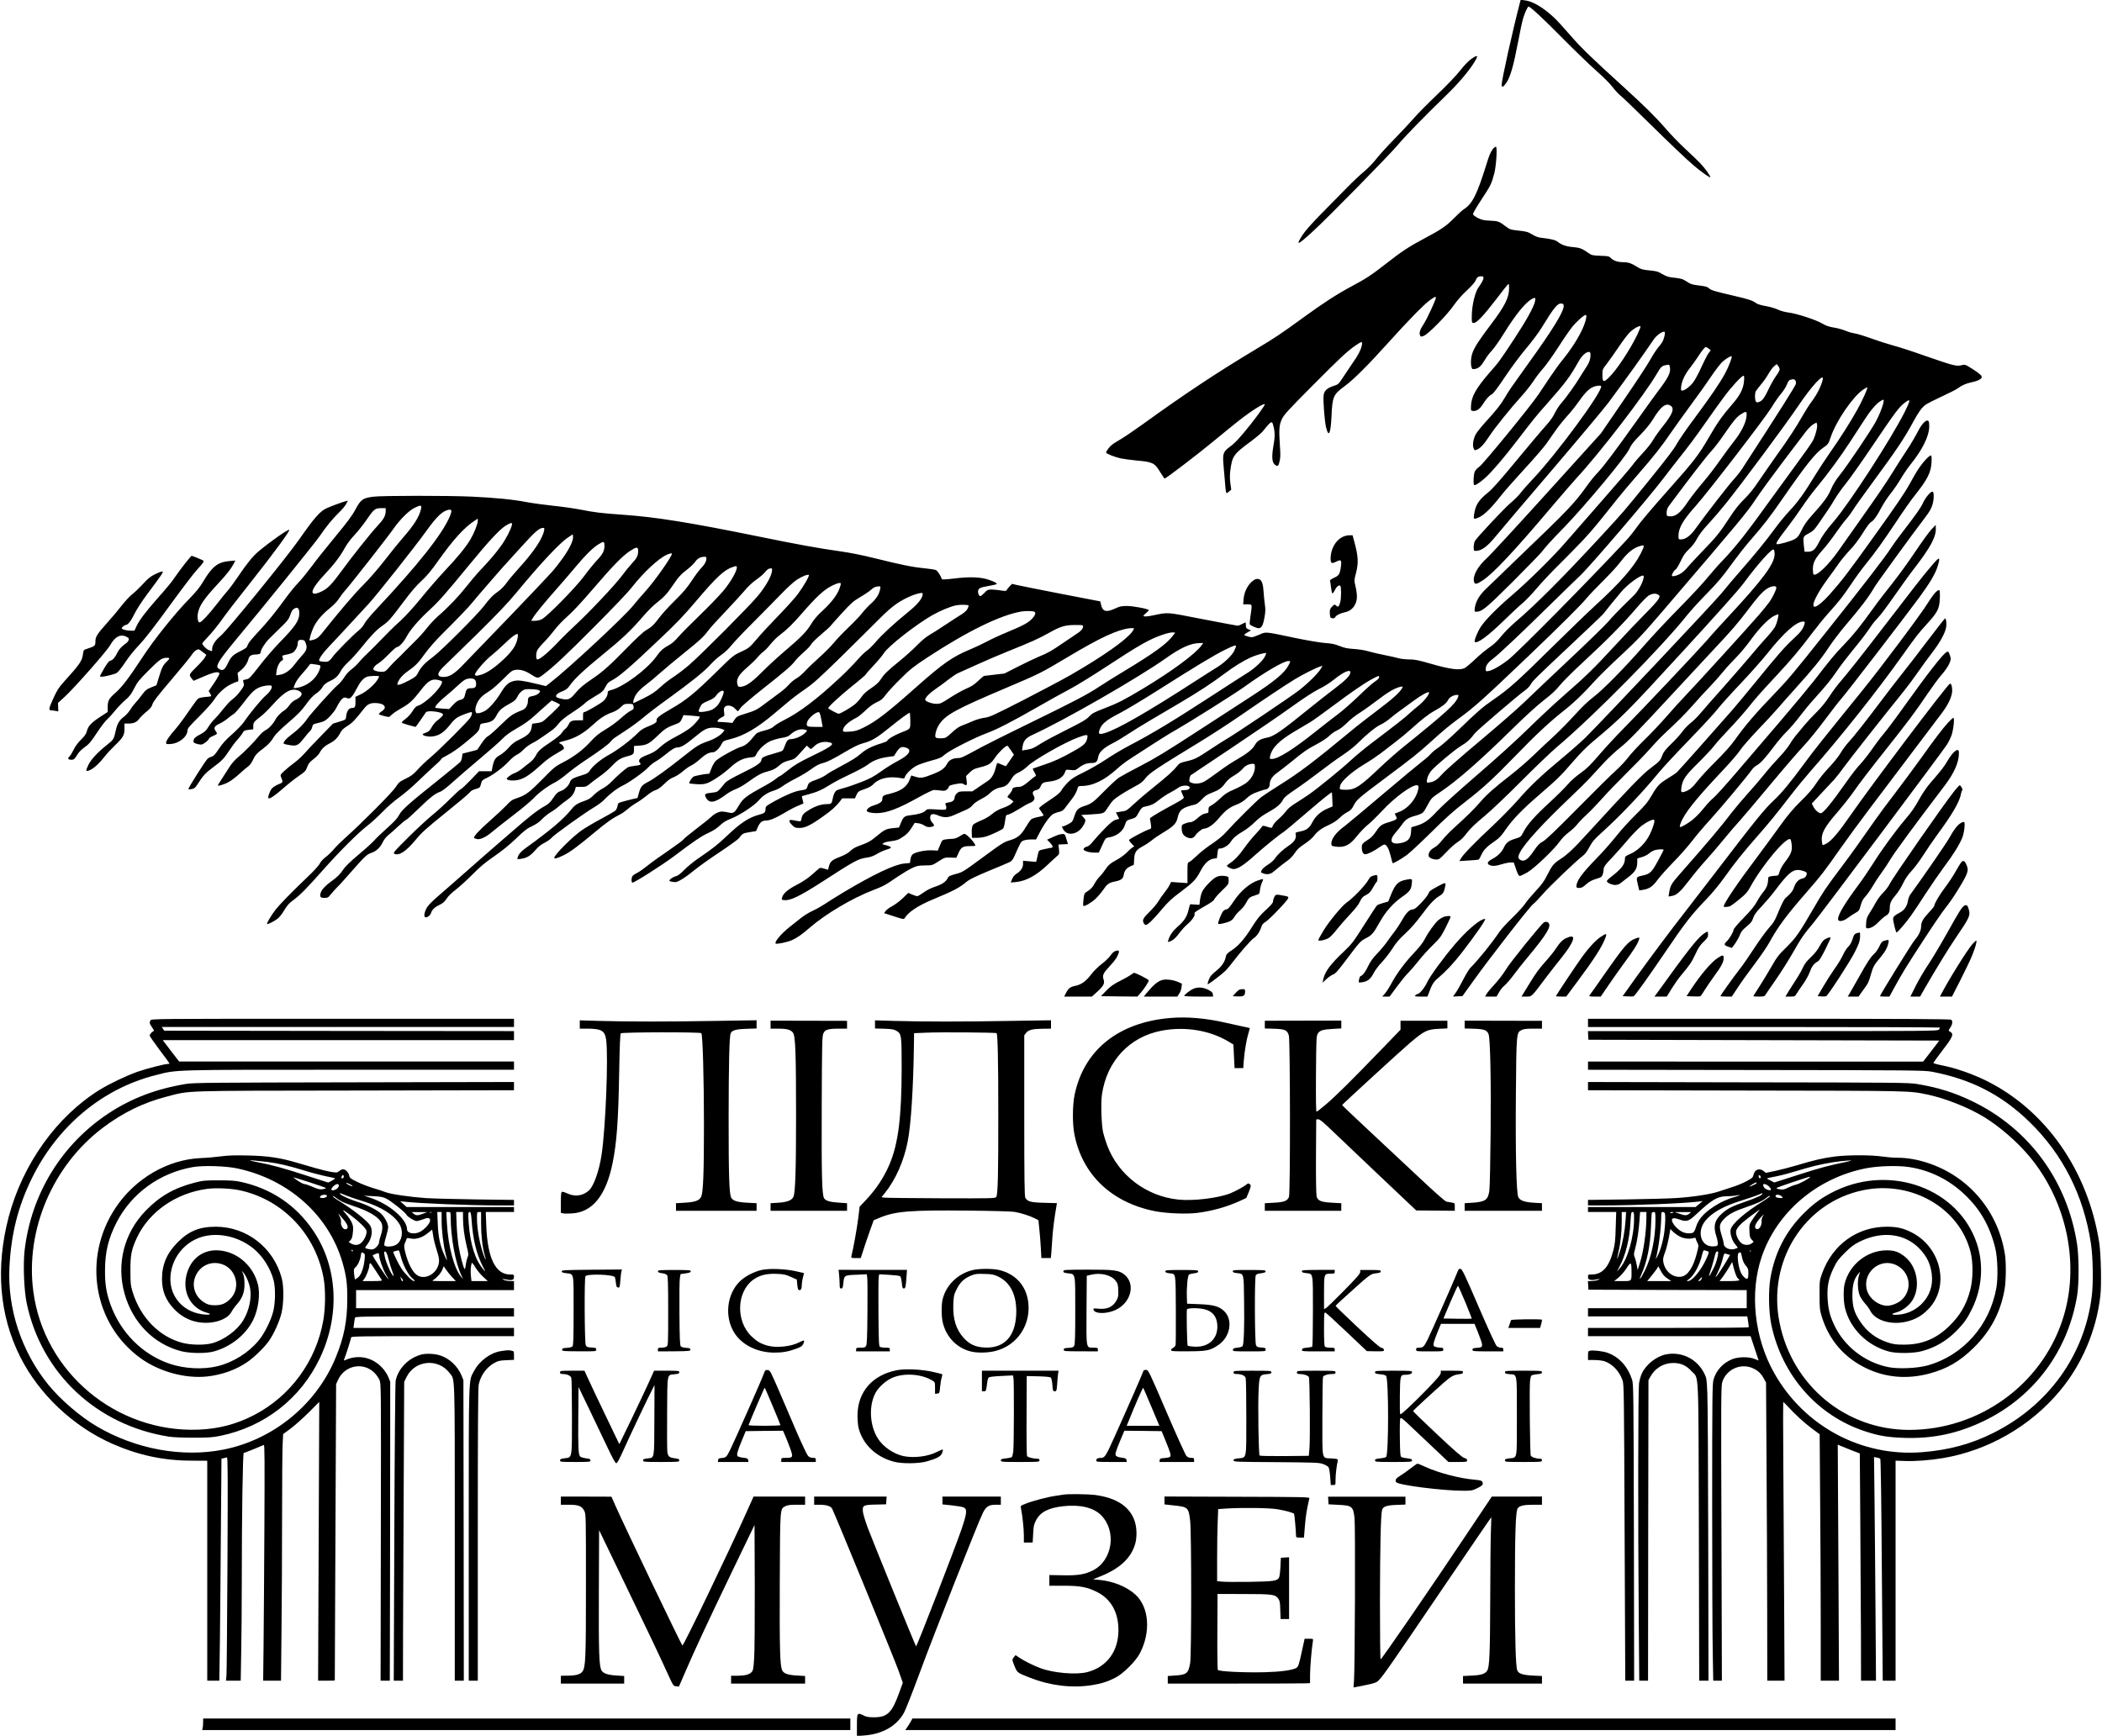 <?xml version="1.0" standalone="no"?>
<!DOCTYPE svg PUBLIC "-//W3C//DTD SVG 20010904//EN"
 "http://www.w3.org/TR/2001/REC-SVG-20010904/DTD/svg10.dtd">
<svg version="1.0" xmlns="http://www.w3.org/2000/svg"
 width="2556pt" height="2111pt" viewBox="0 0 2556 2111"
 preserveAspectRatio="xMidYMid meet">

<g transform="translate(0,2111) scale(0.1,-0.1)"
fill="#000000" stroke="none">
<path d="M18481 21074 c-87 -334 -221 -934 -221 -996 0 -38 22 -27 60 30 46
69 85 206 135 469 25 131 53 267 64 303 19 67 56 150 68 150 21 0 179 -147
411 -382 147 -149 333 -328 413 -399 85 -74 168 -158 197 -197 28 -37 70 -83
94 -102 24 -19 156 -145 293 -280 346 -340 507 -493 606 -577 90 -76 189 -146
196 -139 8 8 -64 110 -119 167 -29 31 -113 112 -187 180 -73 68 -180 178 -236
244 -113 132 -262 280 -520 514 -397 361 -512 473 -645 627 -76 88 -165 185
-197 214 -134 123 -254 193 -350 206 l-52 6 -10 -38z"/>
<path d="M17889 20392 c-33 -23 -85 -78 -134 -140 -49 -62 -159 -178 -282
-295 -111 -106 -234 -230 -274 -277 -40 -47 -147 -161 -238 -255 -92 -93 -195
-207 -230 -253 -35 -45 -100 -112 -145 -149 -45 -37 -139 -125 -209 -197 -71
-72 -209 -212 -306 -311 -115 -117 -196 -208 -230 -259 -92 -142 -66 -134 122
39 176 160 930 928 1033 1051 89 107 322 346 583 599 141 136 262 276 333 384
71 109 66 125 -23 63z"/>
<path d="M18150 19293 c-22 -27 -43 -76 -71 -168 -118 -381 -175 -494 -278
-559 -20 -13 -72 -60 -116 -105 -96 -99 -164 -145 -367 -252 -180 -95 -273
-156 -463 -305 -178 -139 -246 -184 -425 -279 -167 -89 -336 -198 -564 -364
-290 -211 -358 -257 -591 -396 -472 -283 -864 -542 -1380 -915 -104 -75 -224
-156 -265 -180 -41 -24 -90 -54 -107 -68 -30 -22 -73 -79 -73 -96 0 -13 106
-55 175 -70 39 -8 124 -20 190 -26 203 -18 225 -29 292 -140 26 -44 51 -80 55
-80 16 0 415 305 604 462 110 91 244 200 299 243 160 125 315 222 315 196 0
-11 -94 -143 -168 -236 -127 -160 -193 -232 -251 -274 -88 -64 -96 -87 -83
-230 6 -64 14 -158 18 -210 3 -52 9 -103 13 -114 7 -19 8 -19 35 5 l28 23 -11
77 c-7 51 -7 102 -1 152 23 180 39 203 252 359 64 48 129 103 145 123 15 21
45 56 65 78 43 47 50 43 68 -37 14 -65 13 -117 -5 -217 -25 -144 -18 -211 26
-238 28 -17 35 -10 49 50 10 38 11 85 4 177 -14 209 -10 262 23 333 26 55 72
105 369 404 345 347 423 420 528 493 77 53 87 53 75 -1 -12 -56 -47 -123 -110
-211 -28 -40 -78 -115 -112 -167 -59 -91 -64 -96 -116 -112 -84 -27 -118 -58
-126 -115 -8 -60 11 -308 29 -386 32 -136 57 -86 67 133 10 236 22 263 159
363 107 78 281 251 529 527 245 272 430 461 505 517 60 44 76 51 76 32 0 -25
-107 -256 -146 -316 -47 -71 -59 -108 -47 -140 7 -20 11 -20 45 -8 53 18 288
258 368 375 40 57 98 124 156 177 58 54 99 100 108 123 15 39 31 50 72 50 40
0 29 -41 -39 -137 -40 -57 -78 -215 -80 -333 -2 -93 -1 -95 22 -98 33 -5 125
93 279 294 67 89 129 167 137 174 13 11 15 5 15 -48 0 -113 -51 -214 -223
-441 -133 -176 -189 -261 -218 -332 -22 -57 -29 -134 -16 -183 7 -26 11 -28
44 -23 45 8 75 36 120 112 19 33 58 85 87 115 28 31 91 120 139 198 148 239
269 387 348 428 38 19 43 15 35 -29 -13 -67 -105 -234 -254 -460 -191 -288
-177 -269 -301 -411 -164 -190 -221 -291 -224 -406 -2 -53 -1 -55 25 -58 42
-5 82 23 118 80 42 67 77 106 113 124 17 9 76 88 162 217 78 116 186 261 255
342 65 77 147 186 182 243 156 255 198 306 245 300 24 -3 28 -7 27 -35 -3 -69
-140 -291 -407 -662 -235 -328 -253 -353 -306 -443 -56 -95 -99 -149 -239
-303 -50 -55 -103 -121 -117 -147 -30 -55 -42 -131 -26 -170 9 -25 13 -27 38
-17 43 16 88 65 153 164 61 95 258 340 398 494 46 51 107 129 137 174 29 45
83 116 120 157 36 41 118 156 182 255 63 99 140 211 170 248 53 66 144 147
165 147 22 0 -3 -98 -51 -195 -56 -115 -139 -241 -235 -358 -37 -45 -100 -133
-141 -194 -41 -62 -108 -162 -148 -221 -98 -146 -666 -839 -717 -877 -23 -16
-48 -42 -56 -58 -15 -27 -22 -153 -9 -165 10 -11 69 27 137 88 82 74 231 249
393 461 202 263 223 289 365 449 215 243 272 319 373 500 42 74 91 120 128
120 15 0 19 -8 19 -39 0 -52 -16 -96 -61 -162 -21 -31 -52 -81 -70 -110 -45
-77 -165 -245 -221 -309 -27 -30 -64 -86 -82 -125 -22 -46 -60 -99 -109 -153
-42 -45 -200 -233 -353 -418 -193 -234 -297 -352 -344 -389 -121 -97 -160
-158 -176 -277 -8 -56 -2 -58 64 -28 59 27 149 115 251 246 47 61 181 213 296
338 116 125 235 263 265 305 30 43 83 118 117 167 34 49 95 125 135 169 41 44
99 116 130 160 81 116 132 171 181 194 46 22 107 28 107 11 0 -87 -546 -826
-835 -1131 -55 -58 -119 -130 -142 -161 -23 -31 -77 -85 -120 -121 -78 -65
-414 -423 -439 -468 -7 -13 -13 -45 -14 -71 0 -45 2 -48 25 -48 70 0 142 53
245 180 42 52 346 410 675 795 329 385 642 759 695 830 235 318 416 570 550
768 34 50 111 104 131 91 10 -6 1 -56 -17 -102 -7 -18 -32 -55 -56 -82 -23
-27 -70 -99 -103 -158 -33 -60 -181 -285 -329 -500 l-268 -392 -659 -728
c-362 -400 -690 -756 -730 -791 -111 -101 -173 -214 -155 -286 9 -36 33 -32
107 17 132 88 383 356 851 910 120 141 250 292 290 335 276 297 832 1019 976
1269 49 84 60 94 112 104 39 7 40 7 46 -26 12 -65 -19 -127 -146 -294 -31 -41
-142 -194 -245 -340 -282 -396 -411 -567 -484 -645 -37 -38 -96 -110 -131
-160 -156 -219 -227 -293 -845 -885 -180 -173 -359 -345 -396 -382 -73 -72
-114 -145 -125 -220 -6 -46 -5 -48 17 -48 69 0 120 42 440 361 173 173 332
337 354 364 62 79 108 130 264 290 270 279 758 865 803 964 22 50 52 89 132
170 68 69 123 137 159 196 91 149 150 195 206 164 58 -32 33 -101 -90 -255
-44 -55 -96 -128 -116 -163 -20 -36 -76 -108 -126 -160 -49 -52 -103 -116
-121 -142 -17 -25 -184 -220 -371 -433 -187 -213 -387 -442 -445 -509 -142
-167 -461 -482 -655 -647 -183 -157 -323 -299 -379 -384 -39 -59 -84 -171 -73
-182 27 -28 159 69 347 252 91 89 197 188 236 220 38 32 115 113 171 179 55
66 180 199 278 295 97 96 231 233 297 304 112 122 163 184 399 481 53 66 162
197 244 290 201 231 299 354 412 520 53 77 165 233 249 347 84 113 193 266
242 340 49 73 110 152 134 175 48 43 106 78 115 69 9 -9 -36 -125 -79 -206
-64 -118 -171 -275 -366 -538 -100 -133 -199 -278 -222 -320 -28 -55 -127
-185 -334 -440 -332 -409 -296 -367 -591 -687 -463 -501 -788 -827 -1038
-1040 -59 -51 -137 -129 -173 -174 -45 -57 -90 -99 -142 -134 -42 -29 -120
-93 -172 -143 -52 -50 -111 -99 -129 -109 -59 -30 -173 -16 -400 49 -165 48
-207 56 -276 56 -45 0 -104 7 -131 15 -27 8 -98 24 -159 36 -60 11 -148 32
-195 45 -52 16 -124 27 -185 31 -78 5 -116 12 -175 36 -58 23 -99 32 -180 37
-62 5 -217 31 -375 64 -362 76 -338 74 -422 37 -39 -17 -80 -31 -90 -31 -28 0
-93 20 -93 29 0 4 19 18 41 31 l42 23 -32 13 c-26 11 -31 18 -31 49 0 19 -2
35 -5 35 -3 0 -22 -9 -42 -20 -21 -11 -44 -20 -52 -20 -8 0 -201 36 -428 80
-452 88 -409 85 -605 45 -47 -10 -94 -15 -104 -11 -15 6 -12 11 19 37 20 17
37 34 37 38 0 15 -189 51 -267 51 -66 0 -88 -5 -141 -30 -106 -50 -153 -39
-171 38 l-12 48 -477 92 c-262 51 -503 99 -536 107 l-59 14 -27 -27 c-14 -15
-31 -35 -36 -45 -9 -16 -17 -17 -75 -8 -35 6 -86 11 -112 11 -43 0 -52 -4 -86
-40 -21 -22 -43 -40 -49 -40 -18 0 -34 39 -28 66 8 32 27 40 130 58 49 9 91
18 94 21 11 11 -16 26 -89 52 -102 36 -236 41 -427 17 -100 -12 -147 -14 -149
-7 -15 44 -52 100 -73 110 -14 6 -78 16 -142 22 -143 14 -282 42 -594 120
-157 39 -307 69 -429 86 -245 34 -528 85 -1010 184 -826 168 -1233 233 -1635
261 -247 17 -345 29 -500 60 -80 16 -235 38 -345 49 -110 12 -256 32 -325 45
-151 30 -382 53 -665 66 -280 13 -1088 13 -1195 -1 -127 -16 -152 -33 -217
-154 -41 -77 -100 -156 -244 -330 -105 -127 -234 -288 -286 -360 -53 -71 -128
-164 -168 -205 -39 -41 -107 -124 -151 -185 -117 -162 -217 -286 -335 -412
-58 -61 -111 -124 -118 -140 -7 -15 -17 -35 -20 -43 -4 -8 -40 -31 -79 -50
-92 -46 -111 -65 -152 -150 -38 -79 -62 -94 -106 -65 -21 13 -25 22 -19 43 10
42 64 118 193 274 392 471 995 1217 1050 1298 81 119 152 206 238 290 36 35
75 82 85 103 l20 38 -28 -7 c-34 -8 -162 -55 -224 -82 -85 -37 -148 -108 -343
-386 -154 -220 -873 -1103 -948 -1165 -68 -56 -108 -117 -108 -163 0 -33 2
-32 -43 -13 -31 13 -77 61 -77 80 0 4 33 42 73 84 40 42 109 126 152 186 91
126 152 205 385 500 252 318 459 600 448 611 -12 11 -234 -144 -377 -265 -65
-54 -143 -150 -251 -311 -45 -66 -100 -141 -124 -167 -23 -26 -82 -99 -130
-161 -100 -129 -188 -222 -209 -222 -19 0 -30 57 -21 107 17 96 70 175 249
368 110 119 156 178 190 244 l17 34 -74 -7 c-141 -13 -209 -67 -318 -251 -38
-65 -86 -124 -170 -210 -177 -181 -426 -493 -568 -710 -165 -252 -249 -362
-328 -431 -80 -70 -94 -96 -94 -173 l0 -60 -83 -54 c-113 -73 -154 -116 -169
-175 -9 -37 -25 -60 -71 -106 -38 -37 -71 -82 -92 -125 -18 -37 -40 -73 -49
-80 -27 -23 -19 -41 19 -41 35 0 39 3 88 80 13 19 49 53 80 75 48 33 74 64
146 173 48 73 105 148 127 166 21 18 63 65 93 102 30 38 85 95 122 127 56 48
75 74 111 145 38 75 60 103 177 220 133 133 161 152 223 152 37 0 35 -9 -8
-51 -42 -40 -57 -71 -94 -194 l-27 -89 -64 -26 c-55 -22 -70 -34 -112 -90 -26
-36 -63 -81 -82 -100 -18 -19 -47 -58 -64 -86 -17 -27 -51 -65 -76 -83 -50
-36 -79 -84 -95 -158 -26 -117 -26 -116 -113 -186 -108 -85 -194 -178 -223
-242 -30 -64 -31 -78 -1 -69 58 18 121 73 209 184 19 25 70 79 112 120 104
101 120 128 120 207 l0 63 50 0 c65 1 99 17 131 60 14 19 53 58 87 85 47 38
64 60 73 92 9 31 68 107 231 298 121 142 231 277 246 301 15 24 40 50 56 58
26 14 30 13 74 -22 l47 -35 -16 -31 c-9 -17 -50 -65 -93 -107 -102 -100 -105
-106 -72 -147 l27 -32 119 51 c125 55 188 67 194 38 2 -10 -27 -61 -63 -115
l-67 -98 17 -29 c9 -15 15 -31 12 -34 -3 -3 -37 -8 -74 -10 -42 -4 -75 -12
-86 -22 -11 -9 -62 -79 -115 -156 -52 -77 -121 -169 -152 -205 -79 -90 -120
-149 -120 -173 0 -18 6 -19 60 -15 99 7 200 90 200 165 0 23 26 54 146 173 80
80 160 170 179 201 47 76 132 154 207 189 35 17 69 30 77 30 10 0 12 12 7 53
l-7 52 46 38 c45 38 76 87 89 140 7 30 38 47 86 47 39 0 60 9 60 26 0 30 50
111 102 164 29 30 94 94 144 142 72 67 95 97 109 135 24 68 29 76 58 93 37 21
57 1 57 -60 0 -86 -50 -160 -236 -350 -68 -69 -178 -197 -246 -285 -116 -149
-126 -160 -165 -168 -41 -8 -41 -8 -31 -40 9 -30 7 -38 -28 -87 -44 -60 -63
-81 -123 -128 -22 -18 -67 -68 -100 -110 -32 -42 -78 -95 -101 -117 -23 -22
-57 -65 -76 -96 -28 -47 -45 -62 -103 -93 -52 -27 -70 -43 -75 -62 -4 -15 -3
-30 1 -34 16 -15 80 -30 99 -24 31 11 84 54 84 68 0 8 23 23 50 35 55 23 57
28 35 57 -30 40 -19 63 42 91 32 15 78 44 103 66 25 21 57 45 71 53 15 7 67
67 117 132 99 130 136 166 197 192 45 20 127 31 145 20 20 -13 -14 -74 -65
-116 -49 -39 -201 -224 -268 -324 -20 -30 -84 -97 -142 -148 -78 -68 -120
-115 -163 -179 -44 -67 -64 -89 -87 -95 -16 -5 -37 -14 -46 -21 -26 -20 -249
-372 -238 -376 5 -1 26 0 45 3 28 6 41 17 70 64 63 98 95 133 188 202 104 76
135 109 201 212 26 40 68 96 94 123 25 28 53 65 62 82 15 27 23 31 73 37 l56
7 0 39 c0 43 10 55 96 121 28 21 86 78 129 126 159 179 245 225 335 178 52
-27 30 -72 -53 -110 -22 -10 -51 -37 -68 -62 -17 -24 -42 -51 -57 -60 -46 -28
-93 -76 -113 -115 -28 -54 -77 -106 -120 -129 -21 -10 -55 -40 -76 -66 -62
-77 -183 -201 -253 -258 -41 -33 -82 -80 -110 -124 -25 -39 -68 -107 -97 -151
-51 -78 -52 -80 -25 -74 93 23 147 55 253 151 35 32 79 69 97 82 19 13 43 45
56 75 27 60 51 87 127 143 62 46 97 85 134 147 14 24 83 92 169 166 115 98
161 145 217 222 48 67 87 109 122 132 29 19 61 50 71 68 24 42 50 64 106 89
58 26 96 62 125 120 13 26 55 75 93 110 39 35 109 114 157 174 114 142 187
218 255 265 72 49 104 85 259 293 88 118 156 197 214 250 63 57 116 120 201
240 190 268 327 418 455 499 l31 20 0 -26 c0 -39 -43 -148 -89 -226 -58 -97
-156 -217 -314 -384 -73 -78 -200 -224 -282 -325 -92 -113 -189 -220 -254
-280 -99 -90 -133 -124 -302 -298 -36 -37 -90 -91 -120 -118 -30 -28 -69 -70
-87 -93 -19 -23 -58 -60 -87 -82 -32 -24 -67 -62 -89 -98 -20 -33 -55 -74 -79
-93 -48 -37 -336 -357 -375 -417 -38 -57 -110 -129 -190 -188 -67 -50 -104
-96 -90 -110 4 -3 35 -10 70 -16 85 -14 104 -5 174 84 31 40 65 80 75 88 10 8
22 30 26 49 8 32 13 35 63 46 30 6 69 18 85 27 42 22 118 106 145 159 57 112
89 141 130 119 34 -18 62 9 113 107 48 93 84 135 130 152 32 12 147 15 147 4
0 -5 -9 -23 -21 -42 -35 -57 -131 -141 -200 -174 l-67 -32 1 -55 c1 -65 -6
-80 -39 -80 -43 0 -69 -38 -76 -114 -3 -28 -8 -31 -81 -53 l-78 -24 -148 -152
c-82 -84 -173 -180 -202 -214 -30 -34 -84 -83 -120 -110 -37 -26 -90 -70 -119
-97 -52 -48 -53 -50 -41 -80 25 -61 25 -61 -33 -85 -31 -12 -67 -36 -81 -52
-24 -29 -51 -106 -41 -116 13 -14 74 27 173 113 58 52 145 121 193 154 79 54
89 64 106 112 15 42 30 60 77 96 32 24 66 60 76 80 25 48 64 84 127 115 56 28
93 67 125 129 14 28 40 52 85 80 59 37 90 69 199 208 42 53 74 70 134 70 115
0 158 -53 83 -101 -20 -13 -36 -29 -35 -34 2 -8 88 -32 123 -35 3 0 21 15 41
34 20 18 70 51 110 73 95 52 142 96 232 213 92 121 139 149 217 130 45 -11 50
-15 44 -34 -23 -80 -214 -261 -297 -281 -17 -5 -38 -27 -61 -65 -22 -35 -57
-73 -87 -95 -28 -20 -47 -40 -43 -45 5 -4 45 -18 89 -30 l79 -21 18 23 c10 13
36 50 58 83 22 33 45 66 50 73 22 26 197 5 207 -25 5 -13 -21 -39 -77 -82 -17
-13 -45 -47 -61 -76 -23 -42 -37 -54 -69 -65 -22 -7 -40 -16 -40 -20 0 -18 63
-32 114 -27 88 9 149 51 232 159 26 34 63 67 87 79 41 22 143 59 159 59 14 0
9 -34 -12 -67 -27 -45 -374 -391 -487 -486 -51 -43 -121 -109 -155 -148 -51
-57 -78 -77 -144 -109 -74 -36 -85 -45 -123 -104 -43 -66 -416 -441 -604 -608
-53 -48 -120 -113 -147 -146 -28 -33 -73 -76 -100 -96 -29 -21 -58 -53 -71
-78 -13 -27 -77 -96 -168 -182 -185 -177 -321 -317 -371 -381 -55 -72 -112
-169 -101 -173 12 -4 87 34 128 66 18 13 49 52 70 86 46 77 65 99 133 149 74
56 154 137 349 357 204 230 429 454 541 540 47 36 130 112 185 169 58 60 142
133 200 174 55 39 156 125 225 192 69 66 162 154 207 194 46 40 81 76 79 80
-3 4 33 26 78 49 48 24 133 83 202 140 167 137 180 151 188 199 7 40 9 41 54
48 89 13 117 31 151 96 35 64 61 87 164 144 56 31 71 45 90 83 12 27 37 57 57
70 31 21 44 23 118 20 99 -5 120 -19 80 -53 -15 -13 -46 -26 -70 -30 -48 -8
-58 -18 -58 -58 0 -52 -26 -97 -67 -113 -121 -47 -140 -61 -268 -185 -71 -70
-140 -130 -153 -134 -13 -4 -44 -39 -74 -83 -28 -42 -52 -79 -54 -80 -1 -2
-42 -13 -91 -25 l-88 -22 -6 -42 c-3 -23 -12 -49 -20 -59 -8 -9 -133 -112
-279 -229 -352 -281 -437 -357 -468 -420 -18 -36 -58 -79 -143 -155 -65 -58
-136 -126 -159 -153 -23 -26 -109 -104 -192 -173 -98 -83 -161 -144 -183 -178
-37 -57 -75 -95 -150 -148 -70 -51 -114 -99 -125 -137 -14 -48 -4 -61 46 -61
39 0 46 4 76 42 18 23 56 65 84 93 28 27 112 121 188 208 145 165 169 187 226
206 54 17 106 66 133 125 15 32 41 66 67 87 24 19 80 69 126 112 45 42 88 77
94 77 6 0 73 60 148 133 145 141 203 186 266 208 25 9 84 55 155 120 64 58
211 184 326 281 116 97 237 204 271 239 45 47 93 82 184 134 85 48 150 95 210
150 49 44 115 104 149 133 l60 53 51 -22 c27 -12 50 -26 50 -32 0 -12 -183
-187 -214 -204 -11 -6 -44 -15 -73 -18 l-51 -7 -7 -44 c-9 -62 -44 -98 -140
-144 -67 -32 -94 -52 -137 -101 -29 -34 -77 -75 -106 -91 -59 -34 -74 -57 -92
-140 l-11 -58 -77 0 -77 0 -105 -110 c-58 -60 -112 -110 -119 -110 -6 0 -62
-51 -124 -113 -62 -62 -161 -153 -222 -202 -60 -49 -193 -172 -294 -273 -161
-160 -183 -185 -167 -194 56 -31 142 25 261 168 72 88 125 136 363 328 153
123 286 235 295 249 11 17 35 31 71 41 52 15 54 18 65 61 10 42 16 48 69 73
83 40 208 134 270 203 30 33 73 68 95 79 23 10 61 39 84 64 24 25 71 60 105
77 35 17 92 53 128 79 36 26 84 60 107 75 23 15 62 52 85 83 32 41 75 76 168
137 69 45 136 94 150 110 14 15 63 49 110 77 106 62 117 72 146 130 18 35 36
54 67 69 94 48 225 160 590 507 203 192 298 291 442 462 251 296 347 384 449
415 45 14 46 14 46 -9 0 -45 -79 -181 -165 -283 -47 -56 -177 -191 -290 -300
-113 -109 -229 -227 -258 -261 -28 -35 -72 -75 -97 -89 -94 -54 -113 -70 -171
-151 -113 -155 -398 -366 -543 -403 -39 -10 -46 -15 -46 -36 0 -31 -22 -72
-52 -99 -35 -31 -212 -134 -231 -134 -14 0 -17 -10 -17 -50 l0 -50 -49 0 c-87
0 -107 -8 -126 -51 -10 -21 -28 -45 -40 -53 -13 -8 -32 -31 -44 -50 -13 -21
-63 -63 -129 -107 -133 -89 -158 -112 -187 -170 -14 -27 -44 -62 -72 -83 -26
-19 -69 -53 -95 -75 -26 -21 -69 -47 -95 -56 -45 -16 -100 -61 -89 -72 17 -17
88 -21 140 -8 84 22 143 63 312 215 33 30 100 77 148 104 47 27 88 52 91 56 9
15 -8 48 -31 59 -13 6 -24 14 -24 18 0 5 33 16 73 25 117 28 219 86 328 185
99 91 160 131 251 162 31 11 71 36 96 60 39 38 47 41 96 41 51 0 54 -2 59 -27
7 -35 4 -39 -42 -62 -20 -11 -73 -51 -116 -91 -43 -39 -124 -98 -182 -132 -81
-49 -120 -80 -179 -145 -93 -103 -205 -187 -336 -254 -95 -49 -111 -62 -247
-201 -161 -164 -206 -198 -312 -234 -63 -21 -80 -33 -129 -87 -32 -34 -120
-117 -196 -184 -135 -118 -209 -198 -199 -214 3 -4 19 -10 36 -14 39 -9 115
28 184 88 28 24 140 113 250 197 110 84 224 179 253 211 58 64 175 151 262
194 30 15 93 60 140 99 47 40 139 109 205 153 210 140 307 212 329 242 11 15
34 37 51 48 16 11 82 54 145 96 63 41 155 109 204 151 49 42 184 145 300 228
280 203 439 330 515 415 35 39 94 92 132 118 41 28 91 75 125 118 32 40 152
167 268 282 116 116 267 270 336 341 69 72 153 149 188 172 63 41 137 71 148
59 10 -10 -67 -143 -135 -234 -36 -48 -142 -165 -236 -262 -94 -97 -205 -216
-247 -266 -103 -122 -110 -128 -213 -175 -86 -40 -98 -50 -280 -229 -275 -271
-380 -357 -568 -464 -136 -78 -180 -113 -172 -138 7 -22 -25 -45 -118 -80 -43
-17 -77 -39 -112 -75 -82 -84 -245 -207 -351 -265 -101 -56 -198 -136 -233
-193 -17 -26 -33 -36 -83 -51 -117 -35 -145 -50 -157 -87 -15 -45 -66 -94
-116 -110 -32 -11 -49 -26 -86 -81 -37 -56 -57 -75 -110 -104 -81 -45 -182
-123 -389 -304 -91 -79 -194 -169 -230 -199 -36 -30 -182 -159 -325 -285 -143
-127 -302 -265 -352 -308 -51 -43 -107 -99 -124 -124 -33 -47 -49 -116 -30
-127 19 -12 64 18 72 48 11 40 45 74 106 102 38 18 59 37 83 73 19 30 63 74
113 111 45 35 136 117 202 184 91 93 155 146 265 222 96 66 185 138 266 216
100 97 136 124 196 151 50 24 88 50 120 85 27 28 72 64 102 82 30 17 76 50
103 74 26 23 69 57 95 74 57 39 84 73 100 123 l11 39 63 0 c57 0 66 3 106 36
23 20 79 62 123 93 44 30 109 86 145 124 72 76 107 98 195 121 67 17 75 26 75
82 l0 41 68 5 c89 7 120 24 223 124 84 81 110 98 223 139 41 15 51 24 68 63
l20 45 96 -7 c53 -4 98 -9 101 -11 10 -11 -57 -92 -113 -136 -31 -26 -112 -75
-178 -109 -84 -44 -141 -82 -188 -124 -54 -50 -85 -69 -155 -96 -63 -24 -90
-40 -98 -57 -8 -17 -7 -27 1 -35 25 -25 11 -35 -53 -41 -36 -4 -75 -12 -87
-18 -31 -16 -142 -113 -203 -177 -28 -30 -77 -67 -110 -84 -33 -17 -80 -52
-105 -78 -30 -31 -62 -53 -95 -64 -99 -34 -133 -55 -171 -103 -100 -125 -248
-251 -569 -483 -52 -37 -79 -70 -90 -109 -7 -23 -6 -23 41 -16 71 10 113 36
173 104 36 43 72 71 115 92 33 17 72 44 85 61 27 34 398 300 516 370 44 26 96
65 116 85 74 78 159 143 230 178 85 40 271 174 318 228 18 20 56 50 86 67 29
16 83 55 120 85 77 64 114 85 147 85 40 1 95 33 193 115 130 108 162 125 242
125 35 0 80 -7 99 -15 l35 -15 -18 -24 c-28 -37 -101 -82 -180 -110 -112 -39
-138 -55 -304 -187 -195 -156 -358 -273 -429 -309 -72 -37 -89 -57 -110 -132
l-17 -63 -59 -13 c-32 -8 -86 -21 -119 -31 -58 -16 -60 -18 -66 -56 -4 -21
-16 -46 -28 -56 -11 -9 -89 -54 -173 -99 -84 -45 -187 -106 -228 -134 -117
-80 -340 -303 -340 -340 0 -14 41 -3 105 28 84 40 177 108 385 282 146 122
220 174 316 222 22 11 62 40 90 64 27 24 76 59 109 77 33 19 88 58 123 87 36
31 80 58 103 64 28 8 60 31 106 75 45 45 80 70 114 82 28 10 76 41 110 70 33
29 79 61 103 72 24 10 72 45 106 76 64 59 111 85 154 85 33 0 78 39 107 94 23
44 24 45 112 67 159 39 321 133 521 301 54 46 135 114 180 151 44 38 137 108
206 155 105 73 174 136 435 391 171 168 375 371 455 451 98 99 174 165 233
204 88 58 199 108 270 121 32 6 37 5 37 -11 0 -50 -61 -125 -178 -219 -165
-134 -326 -282 -396 -367 -34 -39 -81 -86 -106 -103 -25 -17 -79 -70 -120
-118 -41 -47 -133 -141 -205 -208 -277 -259 -492 -423 -679 -516 -50 -25 -105
-59 -123 -75 -23 -23 -55 -37 -120 -54 -78 -20 -92 -28 -118 -61 -65 -82 -110
-121 -155 -133 -65 -17 -280 -136 -317 -175 -17 -18 -41 -60 -53 -94 -13 -33
-23 -61 -24 -61 -41 0 -177 -25 -193 -36 -23 -15 -58 -72 -50 -81 3 -3 41 -7
85 -10 58 -4 92 -1 126 10 65 22 198 111 285 191 85 79 158 116 242 123 58 6
61 7 80 46 28 54 99 121 162 151 29 14 90 32 135 40 63 10 91 20 110 39 64 60
137 81 195 58 17 -6 14 -11 -21 -43 -39 -36 -120 -68 -168 -68 -31 0 -49 -21
-69 -79 -9 -27 -22 -55 -30 -61 -7 -6 -55 -22 -107 -36 -113 -31 -148 -49
-148 -73 0 -37 -54 -74 -236 -163 -128 -63 -192 -101 -207 -121 -12 -15 -38
-47 -58 -70 -34 -38 -41 -41 -103 -48 -83 -8 -93 -17 -72 -58 40 -77 107 -68
241 33 32 25 85 54 116 66 32 11 86 41 121 65 177 124 184 128 301 161 40 11
73 29 107 59 47 41 69 52 156 74 30 8 53 25 83 59 23 26 55 62 72 80 l31 34
22 -21 c12 -12 25 -21 28 -21 3 0 21 15 40 34 41 41 104 60 165 51 98 -15 65
-45 -185 -166 -165 -80 -220 -113 -296 -174 -51 -41 -98 -75 -103 -75 -5 0
-27 -15 -49 -33 -21 -19 -95 -64 -164 -101 -187 -102 -235 -138 -280 -215 -57
-98 -69 -107 -131 -93 -28 7 -64 12 -80 12 -36 0 -96 -29 -124 -60 -11 -12
-91 -77 -178 -143 -87 -66 -162 -128 -167 -138 -6 -10 -88 -70 -182 -135 -95
-64 -209 -146 -252 -181 -44 -35 -98 -74 -120 -85 -23 -11 -49 -27 -58 -36
-19 -16 -25 -77 -8 -87 14 -8 367 216 510 324 237 179 331 243 417 282 59 27
104 57 138 90 39 37 72 58 136 83 105 41 284 159 336 221 47 57 111 98 183
119 30 8 80 34 110 56 30 23 103 65 161 94 59 30 142 80 185 112 60 44 95 62
146 75 48 12 114 45 238 118 128 76 191 107 248 122 103 28 163 63 317 188
137 111 233 181 247 181 4 0 8 -43 8 -95 0 -108 9 -97 -125 -150 -73 -29 -155
-79 -155 -95 0 -5 -33 -19 -72 -31 -115 -34 -189 -72 -255 -130 -40 -37 -115
-83 -219 -138 -87 -46 -175 -96 -194 -112 -19 -15 -64 -39 -100 -53 -111 -41
-117 -45 -129 -87 -12 -40 -13 -41 -96 -54 -63 -10 -176 -58 -300 -126 -106
-59 -115 -66 -115 -94 0 -45 -13 -57 -72 -72 -129 -33 -232 -101 -401 -262
-112 -106 -165 -148 -352 -276 -55 -38 -129 -99 -165 -136 -48 -49 -76 -70
-106 -78 -40 -11 -83 -45 -71 -57 3 -3 24 -8 46 -11 35 -5 50 0 108 36 38 22
106 73 153 112 47 39 183 136 302 215 119 79 225 156 235 170 38 54 49 61 129
73 l79 13 23 53 c24 53 51 75 96 75 47 0 119 30 223 92 60 36 135 75 168 88
33 14 62 26 64 27 2 2 -1 21 -8 44 -7 22 -11 43 -8 45 2 2 39 13 82 24 96 25
167 56 265 119 42 27 148 82 235 123 88 41 185 93 215 116 67 52 140 80 243
95 l78 11 31 49 c38 59 64 71 115 54 81 -26 40 -91 -104 -165 -54 -28 -145
-85 -203 -127 -86 -62 -130 -85 -245 -130 -77 -30 -169 -61 -205 -70 -35 -9
-72 -21 -82 -26 -24 -13 -44 -54 -53 -109 -9 -53 -17 -60 -70 -60 -66 0 -139
-24 -215 -70 -71 -43 -83 -57 -95 -114 -6 -31 3 -30 -110 -10 -47 8 -47 -16
-1 -62 30 -30 40 -34 89 -34 68 0 134 32 283 138 107 75 162 125 208 185 l28
37 77 0 78 0 19 43 c18 39 24 44 97 69 55 19 88 38 111 63 67 70 188 97 328
72 43 -8 47 -7 53 14 13 41 93 115 153 142 31 14 108 40 171 57 98 26 120 36
161 73 57 50 367 208 515 262 122 45 304 139 620 320 131 75 307 173 389 216
82 44 271 160 420 258 428 281 545 347 707 402 50 17 104 29 120 27 l31 -3
-38 -48 c-74 -94 -225 -203 -579 -417 -121 -73 -258 -158 -305 -190 -132 -89
-310 -183 -838 -440 -268 -130 -539 -266 -602 -300 -223 -122 -240 -130 -281
-130 -58 0 -107 -24 -127 -62 -34 -64 -73 -93 -184 -136 -116 -46 -141 -49
-211 -28 l-45 14 -18 -46 c-35 -94 -107 -144 -251 -178 -73 -17 -83 -24 -83
-66 0 -30 -36 -54 -118 -79 -38 -11 -72 -40 -72 -60 0 -15 56 -29 117 -29 126
0 263 52 521 196 90 50 167 87 181 86 15 0 51 -4 81 -7 48 -6 58 -4 78 15 12
11 22 27 22 34 0 10 26 19 78 29 65 12 80 12 99 1 40 -25 46 -18 38 42 l-7 55
44 43 c35 35 56 46 113 60 124 31 142 43 197 123 41 61 125 142 149 143 3 0
23 -25 42 -55 l37 -54 -47 -68 c-26 -37 -48 -70 -49 -71 -1 -2 -24 6 -49 17
-26 12 -51 21 -55 21 -4 0 -15 -30 -24 -67 -16 -67 -48 -120 -89 -148 -12 -8
-60 -41 -107 -72 l-85 -58 -82 0 c-72 0 -84 -3 -107 -24 -14 -14 -26 -33 -26
-43 0 -34 -19 -56 -52 -63 -67 -13 -68 -14 -56 -40 6 -13 8 -31 4 -41 -6 -15
-19 -16 -119 -9 -106 6 -113 6 -131 -14 -23 -26 -91 -47 -181 -56 -77 -9 -89
-18 -121 -98 l-22 -52 -71 -7 c-86 -9 -104 -18 -204 -101 -73 -61 -104 -77
-229 -122 -26 -9 -65 -33 -86 -54 -26 -26 -67 -49 -123 -71 -100 -38 -123 -58
-138 -115 l-11 -44 -47 14 c-38 12 -50 12 -63 2 -8 -7 -49 -43 -90 -79 -48
-42 -113 -85 -176 -117 -109 -56 -170 -107 -182 -155 -8 -30 -7 -31 27 -34 73
-7 189 49 456 221 405 262 440 281 545 296 46 6 83 20 125 45 33 20 83 43 112
51 29 8 54 19 57 24 6 9 -29 25 -79 36 -28 6 -29 7 -11 20 10 8 39 17 65 20
98 13 112 17 172 57 46 31 73 59 102 106 l41 64 42 -5 c23 -2 56 -14 72 -26
31 -21 59 -26 100 -15 28 8 28 16 -4 53 -18 22 -24 40 -22 63 4 42 34 47 102
18 64 -27 119 -25 186 6 30 14 88 39 128 56 51 21 81 41 99 65 16 21 56 49
102 73 42 21 90 52 106 70 36 38 86 65 139 74 56 11 82 31 123 97 30 50 45 63
93 85 31 14 76 46 100 70 73 76 457 295 619 354 109 40 122 39 114 -2 -12 -65
-37 -91 -160 -160 -156 -89 -244 -129 -383 -175 -63 -21 -117 -39 -120 -41 -2
-2 6 -22 19 -45 23 -39 23 -42 6 -52 -10 -5 -37 -26 -59 -46 -64 -56 -102 -79
-129 -79 -53 0 -87 -12 -87 -31 0 -10 -15 -35 -32 -55 -31 -35 -32 -38 -14
-48 10 -6 28 -18 40 -28 l21 -16 -24 -25 c-13 -14 -58 -38 -102 -53 -55 -19
-96 -42 -135 -75 -34 -29 -88 -60 -135 -79 -42 -17 -85 -40 -93 -49 -16 -18
-22 -55 -18 -123 l2 -38 63 0 c36 0 87 8 118 19 75 26 185 79 199 96 7 8 17
48 22 89 11 73 11 74 43 80 18 4 73 33 123 64 50 32 111 67 136 76 50 19 69
53 47 87 -22 37 -14 58 29 69 31 8 43 18 53 43 19 45 34 53 107 61 110 12 172
52 195 124 6 22 10 23 64 17 53 -6 59 -5 101 28 54 41 99 57 156 57 52 0 69
16 78 69 9 61 61 111 169 167 51 25 137 77 192 114 55 37 177 112 270 167 94
55 260 153 370 218 225 133 385 238 538 353 110 83 225 154 317 196 59 27 179
61 187 53 2 -3 -5 -23 -16 -44 -25 -51 -129 -147 -211 -197 -36 -22 -249 -159
-475 -306 -426 -277 -688 -435 -954 -574 -86 -45 -218 -123 -293 -174 -76 -51
-198 -121 -271 -156 -107 -52 -144 -75 -190 -121 -31 -31 -67 -75 -79 -97 -18
-31 -52 -60 -151 -125 -82 -54 -125 -88 -121 -96 4 -7 18 -26 30 -44 13 -17
24 -36 24 -40 0 -5 -30 -14 -66 -20 -36 -6 -75 -20 -85 -29 -11 -10 -41 -54
-67 -98 -55 -93 -98 -128 -191 -156 -77 -23 -88 -30 -365 -234 -200 -147 -213
-155 -293 -176 -70 -19 -86 -26 -98 -50 -23 -45 -69 -77 -155 -105 -49 -16
-104 -44 -140 -71 -33 -24 -67 -44 -76 -44 -8 0 -36 9 -62 20 l-47 20 -65 -63
c-36 -35 -93 -78 -128 -97 -35 -18 -71 -45 -82 -60 l-19 -26 120 -39 c110 -36
121 -38 130 -23 40 71 159 151 333 224 273 114 328 143 426 224 31 25 114 65
270 130 124 51 238 99 253 107 20 10 38 34 58 81 72 163 73 165 106 179 18 7
59 13 92 13 l60 0 46 88 c60 114 129 206 168 225 18 8 50 19 72 24 30 6 47 18
72 53 18 25 54 72 80 105 26 33 53 81 61 108 13 45 15 47 50 47 143 1 281 68
442 214 36 33 101 83 145 111 353 230 475 307 575 363 161 92 717 442 824 520
241 174 476 312 533 312 28 0 28 -1 4 -48 -50 -98 -167 -195 -466 -389 -110
-71 -407 -264 -660 -428 -366 -238 -504 -322 -675 -410 -118 -61 -237 -126
-265 -144 -27 -19 -108 -94 -180 -167 -132 -134 -150 -148 -240 -178 -76 -25
-95 -45 -120 -122 -20 -64 -25 -71 -71 -96 -27 -15 -57 -28 -67 -28 -16 0 -16
-2 -2 -29 21 -41 53 -61 98 -61 63 0 124 44 161 117 21 43 20 52 -10 84 l-25
27 108 6 c173 11 167 9 214 84 23 36 53 76 68 90 37 36 141 101 253 162 81 42
105 62 140 108 46 60 141 123 666 443 134 82 350 222 480 312 299 206 538 366
667 445 97 59 266 144 314 157 l23 7 -18 -32 c-34 -59 -152 -176 -266 -265
-107 -83 -785 -538 -893 -600 -27 -15 -109 -68 -182 -116 -167 -111 -194 -125
-295 -148 -74 -17 -86 -23 -113 -57 -48 -61 -109 -116 -295 -266 -96 -77 -206
-172 -245 -209 -46 -45 -80 -70 -100 -73 -16 -3 -47 -8 -67 -11 l-38 -6 20
-39 20 -39 -40 -11 c-30 -8 -63 -34 -132 -104 -51 -51 -115 -121 -142 -155
-34 -43 -58 -64 -78 -68 -16 -3 -33 -14 -38 -23 -8 -15 -3 -21 30 -34 22 -9
65 -16 96 -16 l56 0 41 89 c40 88 42 90 82 96 97 16 172 75 196 155 15 49 21
54 83 71 46 13 52 19 84 77 25 46 41 63 60 68 92 19 120 31 186 84 39 32 100
72 136 90 36 18 80 45 99 59 55 42 167 30 131 -14 -8 -9 -29 -15 -57 -15 -32
0 -44 -4 -40 -12 3 -7 12 -30 21 -50 19 -45 45 -24 -217 -168 -108 -60 -186
-109 -183 -115 2 -7 7 -37 11 -67 7 -53 6 -56 -16 -63 -51 -15 -249 -120 -249
-132 0 -7 14 -27 32 -45 l31 -32 -24 -15 c-13 -8 -44 -36 -69 -62 -25 -25 -76
-63 -115 -84 -86 -47 -109 -67 -150 -130 -18 -27 -47 -63 -65 -80 -17 -16 -45
-55 -61 -85 -21 -39 -44 -64 -77 -85 -47 -30 -47 -30 -56 -103 -5 -40 -6 -75
-2 -79 12 -12 96 36 148 85 28 26 67 72 88 102 53 77 73 93 142 107 82 17 105
33 113 82 9 52 33 83 83 105 l40 18 4 69 c5 86 23 112 110 159 35 19 84 52
108 72 23 20 85 62 137 93 126 76 158 109 174 182 21 94 61 124 213 158 18 4
49 28 79 60 38 42 64 60 116 80 95 36 124 57 170 119 29 39 60 66 106 92 36
20 82 56 103 80 36 43 78 64 130 64 19 0 22 -5 22 -44 0 -63 -44 -142 -104
-188 -27 -20 -94 -56 -149 -80 -82 -35 -112 -55 -164 -105 -35 -34 -83 -72
-106 -85 -38 -21 -42 -28 -41 -60 1 -34 -1 -36 -38 -42 -25 -4 -53 -20 -81
-45 -49 -44 -78 -61 -106 -61 -11 0 -39 -7 -61 -16 -38 -15 -40 -19 -40 -58 0
-56 18 -88 62 -109 46 -22 81 -14 106 24 21 33 79 79 101 80 49 2 115 47 180
124 83 99 130 135 219 169 48 19 85 42 120 75 40 38 70 56 137 80 47 17 92 31
100 31 21 0 45 29 45 56 0 56 31 104 99 151 36 26 113 86 171 133 139 115 185
147 310 213 60 32 122 74 145 97 22 23 64 53 94 66 34 15 77 49 120 91 37 38
106 93 155 123 48 30 145 99 215 153 127 98 218 151 280 163 32 7 33 6 21 -16
-28 -52 -114 -130 -295 -266 -104 -78 -251 -192 -325 -254 -476 -393 -625
-505 -877 -663 -84 -53 -178 -115 -210 -138 -54 -39 -318 -301 -443 -440 -33
-37 -99 -90 -165 -134 -60 -40 -142 -104 -181 -143 -40 -38 -81 -73 -93 -77
-20 -6 -21 -13 -21 -131 l0 -125 -99 7 -99 7 -20 -39 c-11 -22 -40 -64 -64
-94 -25 -30 -57 -77 -73 -105 -16 -27 -64 -84 -107 -126 -79 -77 -90 -99 -68
-140 6 -10 16 -19 24 -19 23 0 96 71 192 187 78 93 119 132 228 213 158 118
190 152 245 257 48 92 102 142 161 150 l38 5 7 59 c6 54 9 59 31 59 40 0 102
38 128 78 33 51 69 82 155 133 41 24 104 73 140 110 43 43 96 83 155 115 107
59 160 103 187 155 15 30 48 58 152 128 72 48 206 146 297 216 91 70 216 161
279 202 63 42 144 105 180 142 109 110 223 202 281 228 30 14 80 46 110 72 30
27 93 75 140 108 47 33 118 85 158 115 81 61 175 112 180 97 8 -21 -64 -112
-127 -161 -36 -28 -88 -73 -116 -99 -49 -46 -133 -113 -455 -357 -85 -64 -199
-159 -254 -210 -101 -95 -390 -331 -506 -413 -36 -25 -107 -72 -157 -103 -63
-39 -102 -71 -122 -99 -16 -23 -55 -65 -88 -94 -33 -28 -66 -66 -73 -82 -14
-36 -11 -35 -75 -15 -46 14 -51 14 -60 -3 -5 -9 -42 -51 -81 -93 -38 -41 -96
-112 -127 -156 -66 -95 -120 -152 -177 -190 -22 -15 -40 -30 -40 -35 0 -13 56
-39 82 -39 48 0 127 50 244 156 120 108 321 271 359 292 11 5 148 120 305 255
190 163 286 239 287 228 1 -9 4 -50 5 -92 l3 -77 -65 -28 c-82 -36 -144 -92
-181 -165 -35 -70 -72 -97 -149 -112 -54 -10 -59 -13 -54 -34 12 -46 -14 -91
-79 -135 -76 -50 -141 -111 -173 -160 -13 -20 -51 -53 -84 -74 -34 -21 -68
-50 -76 -66 -14 -27 -14 -29 13 -39 51 -20 92 -13 131 20 71 60 129 106 175
138 26 18 63 58 82 88 27 42 56 69 118 110 49 32 97 73 117 101 42 55 93 92
192 137 44 20 91 52 119 80 25 25 64 54 85 65 46 23 65 43 92 97 29 58 66 89
382 325 328 245 397 300 535 425 177 160 238 210 360 300 192 141 290 229 841
755 377 360 643 625 705 701 28 35 118 129 198 209 81 80 175 181 208 225 97
129 171 187 266 209 37 9 35 -5 -13 -100 -80 -159 -252 -356 -546 -624 -87
-79 -332 -316 -544 -525 -406 -401 -511 -495 -699 -624 -131 -90 -197 -147
-431 -374 -91 -88 -197 -181 -236 -208 -40 -26 -85 -64 -100 -83 -16 -19 -59
-57 -97 -85 -37 -28 -255 -209 -485 -404 -229 -194 -435 -366 -457 -382 -105
-76 -165 -154 -165 -214 0 -28 3 -30 45 -37 113 -17 177 14 266 127 38 48 98
110 132 137 35 28 114 105 177 173 152 162 351 309 420 309 25 0 26 -29 5 -91
-36 -103 -128 -200 -223 -235 -26 -10 -48 -18 -50 -19 -1 -1 4 -15 13 -31 14
-26 13 -30 -3 -42 -9 -7 -42 -20 -72 -29 -96 -27 -117 -41 -165 -113 -30 -46
-62 -79 -96 -101 -70 -44 -79 -55 -79 -94 0 -53 16 -85 42 -85 30 0 109 40
172 85 27 20 56 35 64 33 27 -5 51 -52 73 -138 11 -47 22 -86 24 -88 7 -7 107
51 175 101 40 30 174 156 299 279 168 167 271 259 402 360 225 174 351 290
624 572 242 251 413 409 580 541 122 95 242 211 373 357 48 54 192 196 321
315 207 193 267 256 521 553 938 1096 1011 1183 1119 1346 59 89 207 291 327
450 121 159 245 323 276 364 34 45 73 84 97 98 l40 23 7 -25 c7 -31 -18 -131
-50 -194 -13 -26 -89 -135 -168 -242 -79 -107 -220 -301 -313 -430 -324 -451
-451 -613 -614 -784 -59 -61 -144 -158 -191 -216 -46 -58 -199 -222 -340 -365
-141 -143 -337 -352 -435 -465 -231 -265 -496 -534 -611 -620 -59 -45 -138
-120 -222 -213 -72 -79 -183 -193 -248 -253 -66 -60 -177 -165 -249 -234 -71
-69 -193 -175 -270 -235 -217 -169 -309 -251 -384 -339 -71 -83 -162 -173
-314 -310 -48 -43 -113 -110 -144 -148 -31 -39 -69 -78 -86 -87 -51 -27 -77
-55 -83 -88 -5 -26 -2 -34 20 -48 15 -10 45 -18 67 -19 39 -1 45 4 127 90 48
51 111 106 140 124 36 22 73 59 110 109 40 52 102 113 207 199 90 75 271 247
455 432 168 168 361 354 430 412 446 376 1280 1220 1585 1605 43 54 151 172
240 263 125 127 192 206 294 347 72 99 175 232 229 293 180 208 239 284 402
520 283 408 395 548 489 613 59 40 66 49 92 127 66 197 267 493 396 581 24 17
47 29 49 26 9 -9 -54 -149 -122 -272 -85 -152 -198 -331 -331 -521 -57 -82
-138 -205 -180 -274 -128 -211 -214 -331 -309 -430 -49 -52 -131 -151 -181
-220 -108 -148 -251 -323 -425 -521 -70 -79 -170 -198 -223 -264 -83 -103
-1431 -1533 -1659 -1760 -45 -44 -173 -157 -286 -251 -258 -215 -383 -334
-542 -516 -70 -79 -206 -217 -303 -308 -202 -188 -352 -342 -379 -390 l-19
-33 113 7 c62 3 117 9 122 12 5 3 20 29 32 57 27 60 70 104 164 167 53 36 79
64 131 140 85 124 206 249 416 429 210 181 260 230 411 406 74 86 163 176 230
232 356 298 404 345 1086 1088 407 443 694 764 746 835 180 243 347 430 371
416 6 -4 11 -29 11 -56 0 -115 -141 -306 -549 -745 -97 -104 -220 -239 -271
-300 -110 -126 -798 -855 -1029 -1088 -86 -87 -214 -226 -286 -310 -106 -123
-148 -165 -228 -222 -59 -42 -120 -97 -152 -135 -30 -36 -127 -133 -217 -216
-184 -169 -273 -270 -321 -361 -32 -62 -33 -63 -98 -83 -81 -24 -114 -49 -141
-108 -27 -57 -73 -103 -140 -139 -58 -31 -71 -55 -37 -73 32 -17 76 -15 153 9
38 12 85 21 106 21 l38 0 28 -82 c22 -63 33 -83 47 -82 9 1 50 21 90 43 86 50
328 281 396 379 27 38 71 82 113 113 37 28 82 70 98 93 17 22 68 76 115 119
47 43 131 131 188 195 56 64 185 198 285 297 101 99 232 234 290 300 58 66
135 147 171 180 187 175 254 242 359 360 63 72 154 171 202 220 48 50 120 131
160 180 40 50 112 128 159 175 47 47 126 141 176 210 102 143 219 264 289 299
26 12 49 21 51 20 8 -8 -16 -105 -36 -146 -11 -23 -57 -82 -102 -131 -45 -48
-132 -148 -193 -222 -62 -74 -212 -247 -334 -385 -123 -137 -251 -283 -284
-323 -34 -40 -87 -93 -119 -117 -31 -25 -78 -73 -102 -108 -25 -34 -85 -100
-134 -147 -67 -65 -92 -97 -106 -135 -24 -65 -32 -74 -142 -157 -102 -76 -269
-249 -757 -783 -183 -201 -256 -270 -347 -328 -73 -47 -97 -76 -154 -190 -37
-75 -67 -116 -139 -193 -51 -55 -109 -124 -129 -154 -20 -31 -89 -107 -154
-170 -66 -64 -134 -138 -153 -165 -102 -151 -263 -350 -361 -448 -15 -16 -54
-79 -85 -140 -31 -62 -72 -134 -91 -160 l-34 -48 58 3 57 3 141 196 c196 274
676 890 719 923 20 15 72 69 115 119 81 94 414 413 487 466 28 21 54 56 83
110 37 68 60 95 160 185 209 188 493 487 679 715 47 58 215 239 372 401 157
162 311 329 342 370 31 41 156 181 279 310 122 129 274 300 337 380 194 244
347 380 429 380 20 0 23 -3 17 -27 -14 -58 -45 -101 -133 -181 -103 -94 -203
-208 -465 -531 -101 -124 -226 -274 -277 -333 -285 -325 -660 -746 -680 -764
-13 -11 -60 -42 -104 -69 -105 -64 -130 -90 -200 -210 -49 -84 -81 -122 -195
-235 -76 -74 -182 -191 -236 -260 -54 -69 -161 -190 -239 -270 -182 -187 -245
-275 -245 -340 0 -16 6 -20 35 -20 27 0 46 10 84 45 37 32 69 50 120 65 61 18
70 24 80 52 6 17 11 42 11 55 0 38 16 61 109 158 47 50 132 145 188 212 59 69
131 143 170 172 65 49 136 81 149 68 11 -11 -16 -99 -54 -177 -50 -102 -143
-195 -234 -235 -62 -27 -68 -32 -68 -60 -1 -69 -40 -121 -168 -220 -29 -22
-52 -45 -52 -52 0 -18 59 -46 100 -47 22 0 46 7 62 19 14 11 59 46 101 78 83
64 107 105 107 181 l0 45 55 16 c30 8 71 29 90 46 19 17 52 35 73 40 46 11
102 12 102 2 0 -5 -31 -64 -68 -133 -75 -138 -97 -159 -183 -178 -85 -19 -84
-18 -63 -106 l18 -76 40 6 c80 12 124 41 183 123 31 42 118 139 193 216 76 77
178 193 227 257 49 64 150 183 224 264 124 135 451 527 502 601 12 18 37 41
57 52 48 27 102 85 208 226 49 66 122 152 162 190 40 39 109 120 154 180 46
61 129 162 187 225 147 164 186 212 264 325 37 55 116 159 174 230 128 156
183 228 241 315 24 36 65 85 90 110 26 25 113 142 195 260 82 118 192 271 246
340 188 243 259 373 259 472 l-1 53 -56 -59 c-30 -33 -118 -155 -195 -270 -77
-116 -200 -285 -272 -376 -73 -91 -182 -232 -241 -315 -155 -216 -235 -315
-355 -440 -105 -108 -154 -167 -361 -435 -58 -74 -242 -295 -409 -491 -168
-195 -408 -477 -535 -625 -126 -148 -252 -287 -278 -308 -26 -21 -73 -70 -105
-110 -77 -97 -151 -166 -225 -209 -81 -49 -90 -48 -72 4 44 124 178 292 526
661 86 91 177 197 201 235 25 37 120 147 212 243 93 96 207 220 254 275 47 55
145 165 217 245 201 222 299 343 393 485 47 71 136 188 197 260 203 239 286
348 357 470 29 51 470 657 620 853 63 83 84 125 97 195 11 58 6 117 -10 117
-24 0 -82 -69 -113 -134 -32 -68 -70 -122 -272 -386 -45 -58 -98 -132 -118
-164 -69 -108 -331 -449 -795 -1031 -379 -477 -463 -577 -606 -725 -249 -258
-373 -403 -502 -585 -46 -64 -127 -155 -228 -255 -86 -85 -183 -190 -216 -232
-64 -84 -105 -119 -158 -136 -46 -16 -53 -8 -45 46 14 98 47 148 204 302 81
80 169 174 195 209 26 34 108 126 181 202 73 76 178 195 233 263 104 129 135
164 341 386 176 189 287 320 422 500 64 85 160 205 215 265 144 162 170 196
274 350 51 77 130 185 175 240 125 155 207 270 374 520 84 127 185 271 225
320 152 190 197 278 203 402 3 57 1 83 -7 83 -20 0 -88 -70 -138 -143 -28 -39
-83 -133 -123 -207 -53 -98 -167 -266 -414 -610 -322 -451 -403 -557 -555
-729 -77 -87 -154 -151 -183 -151 -51 0 18 148 155 335 49 66 112 154 140 195
29 41 88 112 131 158 51 52 107 127 156 204 41 68 85 127 97 134 34 16 79 78
131 179 26 49 75 125 110 168 35 43 91 124 124 180 33 56 84 131 113 167 156
194 235 354 235 477 0 56 -7 72 -31 66 -30 -8 -76 -67 -120 -156 -23 -45 -78
-138 -124 -207 -46 -69 -118 -181 -160 -250 -93 -149 -169 -262 -408 -600 -99
-140 -217 -307 -261 -370 -127 -181 -272 -317 -304 -286 -3 4 -6 33 -7 64 0
76 27 130 121 234 41 46 111 136 155 201 45 64 104 144 133 176 28 32 65 83
83 113 17 29 121 175 230 323 298 405 387 537 505 755 59 108 97 161 142 195
19 14 108 60 197 101 89 41 176 85 193 98 50 38 108 63 169 75 64 12 115 35
124 57 8 21 -18 46 -115 108 -86 54 -88 54 -130 43 -59 -16 -100 -5 -434 111
-157 56 -337 114 -400 130 -62 17 -181 55 -264 85 -83 30 -175 58 -205 62 -30
4 -79 19 -109 32 -30 13 -93 31 -139 38 -62 10 -98 23 -140 48 -71 44 -312
123 -412 135 -46 6 -97 20 -130 36 -30 15 -94 33 -144 42 -50 8 -101 23 -115
33 -50 36 -88 49 -265 90 -239 56 -286 69 -310 91 -25 22 -41 27 -141 39 -66
8 -90 16 -132 45 -50 33 -69 39 -184 51 -39 4 -74 17 -114 41 -50 30 -71 36
-155 44 -85 8 -105 14 -151 43 -67 43 -109 57 -167 57 -66 0 -119 17 -150 48
-24 25 -33 27 -130 30 -98 4 -106 6 -150 37 -72 51 -101 62 -184 69 -80 6
-140 27 -187 66 -25 20 -88 35 -192 46 -40 4 -73 15 -115 41 -51 31 -71 37
-165 47 -101 11 -109 14 -160 53 -78 59 -91 64 -189 68 -73 3 -100 9 -147 32
-31 16 -58 36 -60 46 -2 10 44 89 103 179 111 168 123 192 156 318 23 87 38
313 21 324 -6 3 -24 -11 -42 -31z m1758 -2256 c-90 -185 -247 -423 -343 -517
-67 -66 -80 -60 -80 34 0 63 1 65 61 142 33 44 98 135 143 203 46 68 103 144
128 168 46 47 125 90 132 72 1 -6 -17 -52 -41 -102z m871 -168 l24 -20 -22
-27 c-12 -15 -35 -56 -52 -92 -17 -36 -48 -101 -69 -145 -21 -44 -52 -99 -69
-122 -36 -50 -105 -103 -134 -103 -18 0 -19 5 -14 51 8 67 46 147 105 222 27
34 66 89 88 122 56 87 94 135 107 135 7 -1 23 -10 36 -21z m861 -253 c0 -12
-19 -46 -42 -76 -22 -30 -61 -98 -86 -150 -54 -115 -82 -155 -122 -168 -25 -9
-31 -8 -40 8 -13 25 -13 96 1 123 7 11 35 49 64 83 29 34 69 91 89 127 21 37
51 78 69 93 l31 26 18 -22 c10 -12 18 -32 18 -44z m-433 -143 c-9 -93 -49
-172 -142 -278 -116 -133 -183 -227 -275 -387 -135 -234 -187 -301 -511 -665
-171 -191 -337 -388 -371 -438 -34 -49 -91 -121 -127 -160 -457 -491 -1314
-1359 -1440 -1458 -94 -74 -200 -134 -246 -139 -28 -3 -30 -1 -29 28 2 44 28
79 103 135 69 53 362 330 716 679 121 119 268 261 326 316 117 109 837 950
1018 1189 58 76 142 185 187 241 125 157 190 244 334 449 73 105 172 242 219
305 88 119 210 250 231 250 10 0 11 -17 7 -67z m957 20 c-21 -85 -70 -182
-139 -273 -23 -30 -70 -104 -105 -165 -84 -147 -166 -273 -325 -495 -72 -102
-169 -241 -215 -310 -56 -84 -112 -153 -171 -211 -63 -62 -113 -125 -175 -220
-123 -189 -160 -234 -324 -404 -80 -83 -167 -176 -193 -208 -49 -58 -96 -89
-154 -102 -22 -4 -33 -3 -33 5 0 20 29 67 45 74 9 3 36 48 60 98 34 73 56 105
103 149 38 35 73 81 97 127 25 48 72 109 138 180 55 59 150 170 212 247 195
243 736 972 875 1179 169 252 326 422 304 329z m-334 -8 c7 -8 10 -27 8 -42
-3 -23 -184 -309 -653 -1033 -23 -36 -71 -96 -107 -135 -58 -63 -336 -421
-467 -603 -57 -79 -117 -122 -169 -122 -31 0 -32 1 -32 45 0 94 57 192 212
365 140 155 842 1068 917 1191 35 59 88 135 118 170 29 35 62 86 72 114 13 35
25 52 42 56 38 11 46 10 59 -6z m1073 -267 c-10 -55 -52 -159 -95 -238 -60
-110 -343 -530 -431 -640 -53 -66 -87 -121 -112 -180 -36 -87 -87 -156 -243
-330 -50 -55 -87 -109 -114 -166 -34 -71 -49 -89 -83 -110 -48 -27 -210 -72
-221 -61 -12 11 18 58 126 197 53 69 134 181 180 250 46 69 122 172 170 230
143 172 300 386 420 571 62 96 142 218 177 272 68 106 140 189 188 218 41 26
45 24 38 -13z m257 -120 c-167 -330 -666 -1101 -860 -1328 -96 -111 -146 -182
-188 -266 -39 -78 -71 -104 -127 -104 l-42 0 -7 61 c-13 126 -13 124 56 161
56 30 70 44 133 136 38 56 86 126 106 155 20 28 57 88 83 132 26 44 85 127
132 185 47 58 187 256 311 440 304 450 336 493 418 552 60 44 56 18 -15 -124z
m-1923 -55 c-8 -78 -68 -196 -154 -303 -38 -47 -112 -148 -166 -225 -53 -77
-148 -201 -212 -275 -63 -74 -144 -178 -179 -230 -95 -144 -157 -190 -237
-178 -21 3 -24 8 -23 46 1 31 9 54 30 82 249 336 460 608 510 660 34 36 104
126 154 200 121 176 156 217 209 252 67 42 75 39 68 -29z m-16118 -1125 c-21
-94 -86 -196 -227 -357 -37 -42 -132 -159 -211 -261 -86 -110 -193 -234 -265
-305 -101 -100 -281 -310 -508 -595 -34 -42 -54 -57 -91 -69 -26 -8 -49 -12
-52 -10 -8 8 23 109 50 165 38 77 106 156 194 226 46 37 90 83 112 117 20 31
56 79 81 106 67 75 515 647 583 745 78 112 186 219 254 253 80 39 91 37 80
-15z m-429 -23 c0 -57 -24 -100 -102 -183 -77 -82 -300 -362 -431 -541 -119
-163 -168 -215 -238 -250 -167 -83 -157 5 21 195 120 127 199 230 255 334 23
42 72 108 116 154 42 45 103 122 137 171 99 145 111 155 189 155 l53 0 0 -35z
m779 -67 c-93 -218 -383 -584 -897 -1132 -67 -71 -130 -148 -141 -171 -11 -24
-41 -60 -68 -81 -77 -63 -286 -275 -321 -326 -19 -28 -43 -50 -58 -54 -24 -6
-92 0 -101 9 -14 15 39 92 124 181 54 56 161 171 238 255 77 84 184 200 239
259 99 108 559 688 699 883 129 179 196 243 271 259 41 8 45 -11 15 -82z m755
-105 c-12 -53 -72 -169 -129 -248 -66 -92 -135 -173 -255 -300 -47 -50 -123
-140 -170 -200 -91 -116 -216 -248 -343 -358 -42 -38 -104 -103 -136 -145 -32
-42 -96 -114 -142 -158 -46 -45 -105 -104 -130 -130 -25 -27 -68 -69 -95 -94
-27 -25 -69 -69 -94 -98 -43 -49 -49 -52 -92 -52 -49 0 -98 16 -98 32 0 22 23
48 62 71 24 14 80 64 125 111 46 47 90 86 98 86 27 0 85 62 120 129 43 82 151
207 279 324 111 102 192 194 482 547 239 292 377 440 449 481 64 37 77 37 69
2z m392 -65 c-19 -100 -125 -258 -302 -453 -60 -66 -129 -148 -152 -181 -24
-34 -64 -76 -89 -95 -80 -57 -113 -90 -188 -189 -82 -107 -514 -539 -615 -615
-101 -75 -149 -125 -181 -187 -26 -52 -36 -60 -111 -101 -46 -25 -98 -48 -116
-52 -32 -7 -34 -6 -27 16 13 46 57 98 117 141 101 71 135 106 214 217 45 62
126 156 197 227 200 199 342 346 383 399 21 27 102 122 179 210 77 88 155 178
174 200 19 22 122 136 230 254 183 201 228 240 275 241 16 0 18 -5 12 -32z
m325 -174 c-40 -86 -133 -219 -229 -329 -43 -49 -282 -301 -531 -560 -250
-258 -497 -515 -550 -570 -106 -111 -166 -148 -238 -148 -88 0 -83 49 14 138
35 33 215 209 400 390 236 233 373 377 466 490 288 349 528 608 632 677 l60
40 3 -32 c2 -19 -8 -55 -27 -96z m409 -9 c0 -65 -19 -103 -93 -181 -35 -38
-106 -125 -157 -194 -103 -139 -445 -487 -512 -521 -21 -11 -58 -19 -83 -19
l-46 0 18 31 c29 50 149 197 295 361 74 84 180 207 235 273 115 138 199 220
268 264 66 42 75 40 75 -14z m410 -64 c0 -58 -15 -89 -74 -151 -28 -30 -84
-98 -122 -150 -84 -113 -389 -437 -570 -605 -70 -66 -151 -144 -179 -174 -133
-143 -247 -241 -281 -241 -17 0 -19 65 -3 107 5 15 43 62 84 103 40 41 98 109
129 150 30 41 99 114 153 161 61 53 177 177 308 330 245 286 367 411 455 468
82 53 100 54 100 2z m410 -36 c0 -35 -209 -331 -319 -453 -53 -59 -122 -138
-152 -177 -108 -135 -787 -767 -1007 -937 l-54 -42 -96 23 c-182 44 -240 52
-290 40 -67 -15 -104 -48 -162 -144 -60 -100 -148 -199 -199 -224 -54 -27 -98
-33 -105 -15 -12 31 -5 71 19 120 25 51 63 88 143 138 45 28 108 84 216 192
48 48 69 63 100 67 56 9 119 -8 183 -49 90 -58 93 -58 154 -12 130 98 278 236
628 588 228 229 407 416 457 481 139 178 324 350 425 394 36 15 59 19 59 10z
m420 -54 c0 -37 -21 -76 -65 -121 -24 -25 -76 -94 -115 -155 -55 -83 -104
-141 -205 -240 -72 -71 -157 -164 -187 -205 -66 -88 -95 -117 -163 -155 -31
-18 -122 -102 -240 -223 -200 -205 -291 -286 -415 -369 -108 -73 -152 -111
-205 -174 -58 -72 -86 -84 -157 -70 -70 15 -86 25 -72 48 12 19 21 24 86 52
33 14 55 32 75 62 47 73 179 197 403 379 233 189 345 295 489 463 51 60 122
132 159 160 96 75 135 117 201 215 73 108 99 136 182 200 36 28 78 69 94 92
27 39 61 57 113 59 15 1 22 -5 22 -18z m796 -163 c-11 -67 -79 -185 -173 -298
-102 -123 -682 -706 -831 -835 -57 -50 -143 -115 -190 -146 -48 -30 -122 -88
-164 -127 -60 -56 -104 -85 -197 -132 -67 -33 -123 -60 -126 -60 -11 0 -4 36
14 76 22 48 68 96 148 156 32 23 103 82 158 132 55 49 186 158 290 242 197
158 237 195 300 279 20 28 110 127 199 220 89 94 195 209 236 257 45 55 101
107 147 139 40 27 87 68 104 89 17 22 39 41 48 43 41 11 44 8 37 -35z m10599
-80 c-12 -59 -63 -152 -112 -203 -27 -27 -90 -90 -142 -140 -51 -49 -130 -132
-174 -184 -45 -51 -262 -263 -482 -469 -220 -207 -463 -437 -540 -512 -77 -75
-318 -285 -535 -467 -220 -184 -423 -362 -458 -402 -68 -76 -96 -95 -155 -106
-32 -6 -37 -5 -37 11 0 39 21 90 51 127 50 61 289 260 364 305 70 40 117 84
169 154 28 37 525 462 610 522 25 17 54 47 65 66 29 51 47 69 481 477 217 204
400 378 405 386 16 22 173 216 223 274 75 86 218 193 260 193 10 0 12 -9 7
-32z m-9767 -95 c-26 -94 -94 -188 -222 -306 -59 -54 -100 -102 -135 -160 -56
-92 -121 -158 -326 -332 -77 -65 -196 -175 -265 -244 -129 -130 -198 -178
-261 -183 -31 -3 -34 0 -43 33 -15 60 17 114 120 203 49 42 106 98 127 123 21
26 53 57 71 69 18 13 57 53 85 89 29 36 77 85 108 108 92 69 159 134 283 277
165 190 261 279 350 323 40 21 83 37 96 37 21 0 22 -2 12 -37z m485 -35 c-12
-65 -46 -119 -110 -177 -35 -31 -83 -83 -106 -113 -23 -31 -98 -110 -167 -176
-69 -66 -152 -153 -184 -193 -33 -41 -111 -119 -173 -174 -62 -55 -138 -128
-169 -162 -30 -34 -79 -76 -109 -93 -30 -17 -70 -51 -90 -74 -19 -23 -65 -65
-102 -92 -37 -27 -113 -83 -168 -125 -123 -93 -134 -99 -263 -139 -95 -29
-105 -35 -130 -72 l-26 -40 -60 6 c-32 3 -74 6 -93 6 -30 0 -33 2 -23 20 6 10
26 27 46 36 35 17 35 18 29 64 -5 37 -3 51 11 65 27 26 87 15 123 -24 16 -17
31 -31 34 -31 2 0 16 17 30 38 14 23 125 117 263 227 279 220 358 288 402 347
18 24 66 72 107 108 42 36 81 77 88 93 6 15 61 69 120 119 60 51 111 97 115
104 4 6 65 76 137 154 114 125 140 148 224 198 52 30 111 70 130 87 36 33 56
42 98 44 20 1 22 -3 16 -31z m10897 15 c0 -25 -43 -114 -82 -171 -18 -26 -75
-96 -127 -157 -131 -152 -783 -868 -901 -990 -53 -55 -153 -165 -222 -245 -69
-80 -191 -209 -271 -287 -80 -78 -170 -175 -200 -216 -30 -40 -94 -109 -143
-153 -49 -43 -260 -251 -468 -462 -274 -277 -392 -390 -427 -407 -38 -20 -60
-42 -108 -113 -70 -102 -113 -133 -156 -114 -39 18 -41 40 -11 98 58 110 272
345 596 653 102 97 217 210 255 252 39 41 114 124 168 182 55 59 146 144 203
189 85 66 198 182 587 602 265 286 525 566 577 621 167 176 270 296 379 440
126 167 181 229 240 267 52 33 111 39 111 11z m-1434 -87 c19 -14 19 -15 0
-53 -11 -21 -83 -101 -161 -178 -77 -77 -240 -248 -361 -380 -261 -283 -361
-381 -629 -614 -110 -96 -301 -274 -425 -396 -140 -138 -377 -353 -625 -567
-224 -193 -439 -387 -488 -441 -102 -111 -156 -150 -248 -178 l-67 -20 -4 -60
c-6 -78 -38 -114 -119 -131 -128 -27 -156 28 -65 131 24 27 58 70 75 94 42 61
74 82 161 106 40 10 82 28 93 40 12 11 39 55 61 98 40 75 44 79 153 153 202
135 486 384 878 770 158 155 298 282 379 345 94 72 147 122 193 180 36 45 168
176 302 300 260 239 482 464 635 645 53 63 116 127 138 143 45 30 93 35 124
13z m-8388 -130 c2 -3 -4 -20 -12 -38 -11 -22 -37 -47 -73 -69 -31 -19 -118
-75 -193 -125 -75 -50 -165 -108 -201 -128 -38 -22 -99 -73 -149 -125 -47 -48
-143 -135 -215 -193 -147 -119 -183 -155 -228 -224 -22 -34 -58 -66 -115 -104
-57 -38 -93 -71 -117 -107 -19 -28 -54 -67 -77 -86 -56 -46 -178 -117 -200
-117 -14 0 -110 50 -127 66 -10 9 143 152 292 271 92 73 167 138 167 143 0 5
42 53 93 107 51 54 108 122 126 151 53 84 396 352 591 462 99 56 226 108 292
119 49 9 136 7 146 -3z m790 -72 c32 -9 27 -38 -14 -84 -47 -52 -106 -85 -299
-165 -88 -36 -205 -90 -260 -120 -55 -29 -140 -69 -189 -89 -225 -93 -337
-171 -686 -481 -333 -296 -473 -402 -618 -473 -81 -39 -104 -46 -173 -50 -69
-4 -79 -2 -79 12 0 48 61 106 170 161 19 10 67 49 105 86 48 46 92 78 135 98
54 24 73 40 112 93 25 34 106 122 180 194 115 115 158 148 323 257 486 319
889 517 1145 560 40 7 123 7 148 1z m602 -180 c0 -28 -21 -55 -63 -82 -23 -15
-98 -66 -167 -113 -156 -107 -193 -128 -305 -174 -50 -21 -164 -75 -256 -122
l-165 -84 -120 -14 c-65 -8 -123 -15 -127 -15 -5 0 -37 -27 -71 -59 -46 -45
-82 -69 -144 -95 -46 -20 -135 -69 -199 -111 -106 -69 -120 -75 -167 -75 -54
0 -136 31 -136 51 0 26 55 81 128 131 42 28 110 78 151 111 41 32 93 67 115
78 23 10 124 56 226 102 102 47 276 121 387 166 284 114 373 154 496 223 143
80 198 97 320 97 82 1 97 -1 97 -15z m596 -69 c-80 -104 -357 -299 -744 -522
-92 -53 -350 -190 -574 -305 -369 -189 -414 -209 -476 -217 -38 -5 -100 -22
-138 -39 -38 -17 -96 -41 -129 -53 -42 -15 -78 -40 -120 -79 -33 -32 -70 -62
-82 -69 -26 -13 -102 -14 -122 -2 -22 14 3 109 44 167 80 114 204 181 800 434
420 178 430 183 765 383 385 230 593 327 741 346 30 3 56 3 57 -2 2 -4 -8 -23
-22 -42z m-7471 -67 c-13 -87 -59 -160 -161 -257 -110 -105 -206 -172 -281
-196 -65 -21 -89 -15 -72 17 26 51 128 164 194 216 38 31 111 95 160 143 81
79 134 119 158 119 5 0 6 -19 2 -42z m-2576 -74 c19 -54 9 -86 -44 -143 -25
-27 -66 -77 -93 -112 -53 -72 -120 -118 -182 -126 l-43 -6 5 45 c7 57 37 120
64 133 17 8 19 15 12 34 -4 13 -7 25 -5 27 2 2 27 8 55 14 29 5 63 17 76 25
27 18 56 72 56 103 0 42 11 53 49 50 32 -3 37 -7 50 -44z m10893 -21 c-75
-105 -358 -314 -717 -530 -223 -134 -305 -176 -465 -237 -127 -49 -150 -61
-187 -101 -34 -36 -86 -67 -275 -161 -128 -64 -263 -136 -300 -160 -97 -62
-119 -72 -183 -82 l-57 -9 6 45 c10 72 41 108 121 145 377 171 1289 695 1627
935 179 127 298 180 406 181 l43 1 -19 -27z m418 -13 c0 -6 -11 -32 -24 -59
-30 -57 -122 -145 -208 -197 -35 -21 -151 -95 -258 -164 -579 -375 -958 -593
-1108 -636 -70 -21 -81 -11 -58 50 25 65 88 115 240 192 72 37 291 168 486
292 449 285 672 419 801 482 103 51 129 58 129 40z m-11167 -225 c34 -6 37 -8
31 -33 -30 -122 -149 -226 -283 -247 -42 -7 -43 -6 -36 16 16 51 46 97 109
166 36 40 70 82 76 93 7 14 18 18 38 15 15 -2 44 -7 65 -10z m12557 -91 c0
-38 -50 -91 -183 -192 -78 -59 -214 -166 -302 -237 -350 -284 -444 -350 -524
-365 -83 -16 -123 -39 -150 -88 -29 -54 -101 -111 -228 -183 -53 -30 -153 -96
-221 -148 -69 -51 -145 -104 -170 -117 -50 -26 -115 -31 -158 -12 -23 11 -25
16 -20 47 3 19 9 37 13 41 4 4 231 155 503 337 272 182 599 405 725 496 151
109 266 183 333 217 61 29 137 78 185 117 110 89 197 128 197 87z m350 -56 c0
-19 -11 -30 -60 -63 -25 -17 -110 -93 -190 -171 -80 -77 -192 -176 -250 -219
-58 -43 -179 -138 -270 -210 -274 -219 -459 -335 -533 -335 -28 0 -29 2 -23
31 20 102 108 191 297 303 74 44 160 95 192 114 32 19 149 103 260 186 237
177 386 280 488 336 81 43 89 46 89 28z m-10996 -34 c19 -18 21 -75 4 -92 -7
-7 -28 -12 -47 -12 -51 0 -61 -10 -74 -70 -12 -55 -22 -64 -72 -75 -18 -4 -48
-27 -76 -57 l-47 -51 -81 5 c-44 3 -84 8 -87 11 -12 12 47 77 125 140 42 34
105 90 141 124 36 34 79 69 95 77 39 20 99 20 119 0z m3026 -149 c0 -31 -44
-128 -73 -161 -16 -20 -47 -44 -67 -54 -42 -22 -154 -37 -163 -23 -4 6 4 30
16 54 20 39 30 47 97 75 56 23 81 40 98 65 34 50 92 78 92 44z m8929 -64 c-29
-81 -146 -188 -664 -605 -77 -62 -205 -175 -285 -251 -243 -231 -301 -269
-412 -270 -36 0 -69 3 -73 7 -4 4 -4 22 0 40 12 56 140 170 292 262 72 43 161
103 199 132 38 30 119 91 179 138 61 46 148 118 195 161 126 114 207 178 281
219 99 55 148 93 166 131 17 35 65 63 110 64 20 1 21 -2 12 -28z m-7750 -231
c6 -27 14 -68 17 -90 l7 -40 -92 0 c-99 0 -109 6 -97 55 12 48 99 124 143 125
6 0 16 -22 22 -50z"/>
<path d="M16319 14577 c-82 -44 -139 -149 -139 -259 0 -60 13 -67 69 -38 55
27 65 20 58 -44 -12 -106 -23 -125 -84 -152 -35 -16 -53 -29 -50 -38 3 -7 8
-43 12 -79 4 -37 11 -70 16 -73 5 -3 19 15 31 40 21 43 51 66 66 51 13 -13 12
-151 -1 -199 -15 -55 -27 -65 -51 -40 -16 16 -19 15 -47 -12 -23 -22 -29 -36
-29 -70 0 -23 3 -49 6 -58 8 -20 53 -21 61 -1 7 20 67 50 118 59 85 16 145 93
145 188 0 29 -7 86 -17 126 -17 72 -17 75 5 160 33 126 29 204 -20 385 l-21
77 -42 0 c-25 0 -60 -10 -86 -23z"/>
<path d="M2243 14248 c-44 -57 -94 -125 -113 -153 -40 -60 -90 -121 -226 -275
-138 -157 -209 -252 -242 -321 l-27 -59 -46 0 c-48 0 -109 16 -109 29 0 13 36
41 51 41 25 0 63 50 107 140 22 47 90 150 149 230 191 255 207 280 185 280
-11 0 -51 -16 -90 -35 -55 -28 -86 -53 -146 -120 -43 -46 -99 -100 -126 -120
-27 -20 -85 -82 -129 -138 -43 -56 -123 -151 -178 -212 -124 -139 -143 -169
-143 -229 0 -51 -5 -55 -109 -89 -34 -11 -36 -15 -42 -62 -10 -82 -39 -124
-230 -335 -66 -73 -85 -103 -133 -209 -57 -127 -58 -140 -15 -141 9 0 30 -3
47 -6 l31 -6 -2 51 -2 52 81 74 c115 105 512 555 551 625 62 109 129 144 204
104 24 -12 29 -19 24 -37 -4 -12 -16 -29 -28 -37 -53 -37 -90 -76 -108 -114
-26 -56 -60 -97 -84 -100 -21 -3 -50 -41 -103 -138 -32 -57 -32 -58 -10 -58
43 0 158 29 188 46 16 10 61 66 102 128 43 66 112 152 169 211 68 71 176 210
369 475 150 206 300 404 335 440 34 36 67 75 74 88 11 21 9 24 -23 37 -20 8
-52 22 -72 30 -20 8 -40 15 -44 15 -4 0 -43 -46 -87 -102z"/>
<path d="M23479 14219 c-112 -133 -182 -222 -544 -694 -292 -381 -476 -613
-565 -715 -31 -36 -88 -112 -125 -170 -44 -68 -101 -137 -159 -194 -50 -49
-113 -117 -141 -151 -27 -34 -71 -86 -96 -116 -26 -30 -64 -82 -84 -117 -20
-35 -78 -107 -129 -160 -51 -53 -133 -146 -181 -207 -48 -60 -141 -168 -206
-240 -64 -71 -150 -173 -190 -225 -134 -176 -279 -348 -617 -732 -122 -139
-130 -151 -147 -252 l-6 -39 37 6 c62 10 106 50 212 188 56 74 145 181 198
239 53 58 155 177 227 265 72 88 159 189 193 225 33 36 197 229 364 430 167
201 351 414 408 474 57 59 176 206 265 325 88 119 180 236 203 261 45 48 770
990 944 1227 127 173 194 286 221 375 39 126 25 125 -82 -3z"/>
<path d="M15220 14034 c-54 -49 -91 -128 -98 -209 l-5 -65 52 0 c60 0 58 7 37
-140 -8 -52 -12 -98 -9 -103 9 -14 83 -47 107 -47 36 0 55 34 72 132 12 65 13
99 5 153 -6 39 -13 110 -16 158 -5 91 -22 140 -50 151 -33 12 -56 5 -95 -30z"/>
<path d="M23538 13908 c-19 -18 -60 -74 -91 -124 -85 -139 -569 -786 -807
-1079 -497 -613 -578 -715 -702 -883 -168 -229 -273 -356 -368 -445 -115 -107
-221 -238 -706 -872 -143 -187 -310 -403 -370 -480 -165 -210 -429 -563 -606
-810 l-157 -220 61 -3 c33 -2 66 -1 73 2 15 5 190 250 370 516 257 379 326
468 510 660 73 75 162 183 224 270 130 182 217 291 400 500 153 175 215 251
407 499 65 85 173 216 238 290 382 436 803 966 1113 1401 179 251 191 267 316
405 119 132 139 174 145 293 3 54 0 98 -5 103 -7 7 -22 -1 -45 -23z"/>
<path d="M23435 13313 c-115 -153 -255 -334 -311 -403 -55 -69 -169 -217 -254
-330 -185 -246 -324 -423 -395 -500 -29 -31 -72 -90 -96 -131 -25 -42 -85
-117 -140 -174 -52 -55 -121 -140 -153 -190 -41 -64 -94 -126 -185 -215 -99
-98 -156 -165 -257 -305 -71 -99 -190 -261 -264 -360 -254 -337 -420 -582
-420 -620 0 -10 61 -5 83 7 12 6 62 44 111 84 72 59 96 86 127 143 147 270
447 627 491 583 5 -5 12 -36 15 -68 7 -74 -9 -113 -82 -208 -32 -42 -59 -90
-66 -118 -11 -41 -17 -48 -39 -48 -14 0 -42 -3 -62 -6 -34 -6 -38 -10 -38 -38
-1 -59 -18 -105 -58 -153 -22 -26 -57 -79 -78 -118 -27 -50 -72 -106 -161
-197 -68 -69 -123 -134 -123 -145 0 -25 -52 -112 -84 -142 -36 -34 -33 -47 18
-64 l45 -15 24 31 c37 51 66 102 80 142 9 25 33 53 76 88 52 43 66 61 80 104
14 41 37 72 102 140 46 49 120 135 163 193 153 202 207 250 278 250 43 0 108
-23 108 -39 0 -33 -21 -59 -53 -65 -46 -9 -82 -47 -102 -107 -15 -45 -39 -75
-107 -134 -13 -11 -47 -78 -78 -153 -48 -119 -62 -142 -123 -210 -37 -43 -116
-151 -175 -242 -59 -91 -138 -206 -177 -255 -80 -103 -235 -320 -235 -329 0
-3 31 -6 69 -6 l69 0 75 113 c40 62 132 189 202 282 71 94 151 211 178 260
106 193 202 324 451 610 183 210 213 248 414 535 83 118 248 343 367 500 118
157 350 463 514 680 164 217 323 429 355 470 71 94 116 186 123 253 5 55 -10
113 -27 102 -44 -27 -967 -1250 -1224 -1622 -125 -181 -213 -285 -271 -319
-25 -14 -48 -24 -52 -21 -3 3 -8 26 -10 51 -10 89 34 170 192 351 53 61 128
155 168 210 115 163 209 285 427 560 255 321 360 461 499 669 60 88 137 193
171 231 64 72 110 152 110 193 0 12 -7 38 -15 58 -13 31 -17 34 -35 24 -47
-25 -238 -271 -537 -690 -88 -124 -193 -263 -232 -309 -39 -46 -103 -132 -143
-190 -40 -58 -103 -137 -139 -176 -37 -38 -110 -133 -164 -210 -181 -258 -285
-385 -314 -385 -27 0 -69 37 -91 80 l-19 38 115 123 c64 68 135 145 159 170
23 25 76 93 117 150 63 88 450 579 728 924 45 55 122 159 171 230 50 72 129
180 175 240 94 121 159 241 169 309 7 45 -1 106 -13 106 -4 0 -101 -125 -217
-277z"/>
<path d="M23692 12326 c-72 -79 -159 -193 -332 -436 -85 -118 -227 -309 -315
-425 -89 -115 -199 -264 -245 -330 -182 -261 -280 -398 -420 -585 -183 -244
-203 -273 -335 -500 -171 -294 -207 -345 -323 -460 -94 -92 -116 -121 -181
-235 -41 -71 -107 -181 -147 -243 -41 -62 -74 -115 -74 -118 0 -2 31 -4 68 -4
63 0 69 2 84 28 9 15 67 99 128 187 61 88 152 232 202 320 99 175 133 225 248
360 80 94 1569 2083 1625 2170 18 28 42 77 54 109 24 66 41 216 23 216 -5 0
-32 -24 -60 -54z"/>
<path d="M23760 11963 c-17 -14 -51 -60 -76 -102 -44 -76 -76 -117 -207 -268
-38 -43 -94 -123 -125 -178 -74 -132 -102 -173 -193 -280 -116 -138 -280 -363
-377 -518 -48 -76 -129 -196 -181 -266 -165 -221 -251 -364 -251 -418 0 -37
59 -31 115 11 25 19 67 47 94 62 46 26 50 32 67 93 13 49 28 77 59 111 23 25
61 79 85 120 23 41 70 113 105 160 35 47 87 126 116 175 44 75 300 423 659
895 112 148 170 279 170 387 0 51 -14 55 -60 16z"/>
<path d="M23767 11493 c-124 -154 -748 -1051 -787 -1131 -16 -32 -51 -79 -80
-107 -28 -27 -67 -79 -87 -115 -19 -36 -54 -94 -76 -129 -35 -54 -42 -74 -45
-127 -4 -60 -3 -64 17 -64 41 0 87 27 139 82 29 30 68 63 86 73 35 19 46 45
46 107 0 44 23 89 74 146 25 29 64 90 86 137 28 59 60 106 104 153 35 37 100
124 143 192 44 69 123 185 176 257 181 246 268 398 283 492 4 22 11 41 16 41
4 0 2 14 -7 30 -9 17 -20 30 -25 30 -5 0 -34 -30 -63 -67z"/>
<path d="M23843 11101 c-42 -26 -82 -77 -138 -178 -37 -68 -316 -472 -478
-695 -11 -15 -23 -50 -28 -78 -10 -64 -46 -113 -102 -141 -56 -29 -77 -48 -77
-73 0 -32 33 -166 41 -166 14 0 115 118 179 208 36 51 116 171 178 268 63 97
162 240 220 319 114 152 184 265 222 355 24 58 39 183 23 193 -5 3 -23 -2 -40
-12z"/>
<path d="M11670 10940 c-29 -19 -59 -30 -85 -31 -22 0 -60 -4 -84 -7 -44 -7
-45 -8 -71 -72 l-27 -65 -72 4 c-81 3 -199 -21 -233 -49 -13 -10 -23 -33 -27
-61 l-6 -44 -70 -7 c-119 -11 -373 -132 -740 -351 -82 -50 -183 -112 -224
-140 -40 -27 -108 -65 -150 -84 -42 -19 -105 -58 -141 -87 -36 -29 -94 -75
-130 -103 -106 -82 -197 -189 -178 -208 11 -11 144 17 195 40 69 31 123 69
229 161 190 163 508 351 759 448 132 51 145 58 298 163 58 39 136 86 174 104
61 29 78 33 159 34 90 1 91 1 164 48 80 51 78 50 162 47 l57 -2 25 55 c32 73
54 87 138 87 38 0 68 2 68 5 0 31 -107 146 -134 144 -6 0 -31 -13 -56 -29z"/>
<path d="M12890 10963 c-14 -2 -55 -18 -92 -35 l-66 -30 34 -34 c35 -36 44
-64 20 -64 -7 0 -45 -7 -84 -16 -67 -15 -71 -18 -77 -47 -4 -18 -11 -49 -16
-70 l-10 -39 -80 7 -79 7 0 -40 c0 -46 -29 -87 -84 -121 -20 -13 -39 -37 -49
-62 l-17 -42 64 6 c123 12 248 80 386 211 47 44 98 92 114 105 27 22 28 26 23
82 l-7 58 58 3 58 3 -19 63 c-19 64 -20 65 -77 55z"/>
<path d="M23848 10623 c-8 -10 -39 -60 -68 -112 -29 -52 -87 -140 -130 -196
-68 -90 -130 -196 -130 -223 0 -6 -32 -44 -71 -86 -69 -74 -89 -112 -89 -171
-1 -42 -31 -105 -74 -153 -31 -33 -426 -672 -426 -687 0 -3 26 -5 58 -5 l57 0
59 108 c106 192 133 236 342 558 113 175 238 359 278 409 40 49 105 142 143
205 137 222 147 251 114 324 -21 49 -39 57 -63 29z"/>
<path d="M16693 10459 c-22 -6 -38 -21 -49 -42 -36 -68 -183 -224 -271 -285
-57 -40 -215 -232 -280 -340 -35 -58 -63 -109 -63 -115 0 -18 93 2 132 29 21
15 66 63 100 108 35 44 105 124 156 178 61 64 101 115 118 152 22 47 34 61 74
81 39 20 55 36 84 89 20 36 41 68 46 71 6 3 10 24 10 46 0 42 -3 43 -57 28z"/>
<path d="M14792 10445 c-44 -19 -144 -121 -171 -174 -13 -24 -25 -71 -29 -104
l-7 -61 -50 3 c-27 1 -54 3 -59 4 -5 1 -14 -27 -22 -61 -18 -86 -50 -138 -133
-211 -64 -57 -97 -105 -116 -169 -6 -20 -4 -21 20 -12 42 16 74 45 120 108 24
32 67 80 98 106 54 45 94 107 82 125 -7 12 23 33 142 100 60 34 94 60 99 74 3
12 44 58 90 103 81 78 84 82 84 126 0 43 -2 46 -31 52 -48 9 -81 7 -117 -9z"/>
<path d="M15303 10405 c-100 -31 -217 -129 -298 -251 -53 -80 -75 -104 -95
-104 -9 0 -26 -10 -37 -22 -22 -25 -69 -145 -60 -154 8 -8 104 13 144 33 20 9
42 31 53 52 10 20 41 55 68 78 28 24 60 64 76 96 30 58 45 70 116 91 44 13 45
14 51 62 3 27 13 66 22 86 25 55 26 54 -40 33z"/>
<path d="M17093 10410 c-93 -19 -127 -53 -180 -184 l-32 -80 -60 -17 c-33 -9
-67 -22 -76 -29 -8 -7 -78 -113 -156 -237 -132 -208 -149 -231 -248 -325 -165
-156 -228 -242 -250 -336 l-9 -43 47 44 c26 24 63 49 82 56 27 9 58 44 159
178 164 219 174 229 240 263 71 36 92 60 171 202 71 126 164 229 278 308 83
58 101 83 108 153 7 64 8 63 -74 47z"/>
<path d="M17480 10329 c-92 -50 -98 -55 -114 -93 -7 -17 -46 -66 -87 -109 -57
-59 -80 -77 -101 -77 -39 0 -80 -42 -129 -130 -23 -41 -63 -102 -88 -135 -26
-33 -69 -91 -96 -130 -27 -38 -81 -104 -122 -145 -50 -53 -81 -96 -102 -141
-32 -71 -75 -129 -96 -129 -11 0 -30 -69 -20 -78 2 -2 21 -1 43 3 63 10 98 39
133 106 17 35 62 96 103 138 39 42 97 117 129 167 41 66 82 114 154 180 63 58
130 134 194 220 106 143 161 202 226 240 42 25 53 45 68 122 9 42 -2 42 -95
-9z"/>
<path d="M15495 10200 c-8 -16 -15 -40 -15 -53 0 -17 -25 -46 -88 -104 -70
-64 -104 -106 -160 -195 -97 -155 -167 -236 -250 -292 -61 -40 -71 -51 -77
-84 -11 -59 -50 -117 -116 -169 -33 -26 -68 -61 -76 -77 -19 -36 -34 -86 -26
-86 12 0 180 128 216 165 21 22 60 68 85 102 94 123 226 274 258 294 36 22 74
79 93 140 8 25 23 42 49 57 43 24 266 257 276 288 6 18 0 22 -58 32 -88 17
-94 16 -111 -18z"/>
<path d="M23894 10099 c-33 -12 -59 -52 -219 -339 -82 -146 -186 -320 -232
-387 -45 -68 -112 -181 -148 -253 l-65 -130 59 0 59 0 53 93 c122 213 298 501
383 625 163 238 177 268 157 339 -15 52 -24 61 -47 52z"/>
<path d="M17545 9955 c-16 -7 -42 -24 -57 -37 -41 -36 -125 -153 -162 -227
-23 -46 -68 -102 -144 -183 -108 -115 -207 -251 -272 -375 -18 -34 -48 -80
-67 -103 l-35 -40 45 0 44 0 91 123 c50 67 109 140 132 162 23 22 82 90 130
150 48 61 128 148 177 195 77 75 95 98 145 195 30 61 59 120 63 133 6 20 3 22
-27 22 -18 -1 -46 -7 -63 -15z"/>
<path d="M18032 9929 c-71 -27 -210 -151 -341 -304 -139 -163 -303 -387 -337
-461 -31 -68 -94 -144 -119 -144 -7 0 -18 -7 -25 -15 -11 -13 -2 -15 68 -15
l80 0 18 48 c35 96 57 133 107 174 97 82 193 184 293 313 168 218 294 399 283
409 -2 2 -14 0 -27 -5z"/>
<path d="M18774 9892 c-36 -23 -411 -487 -459 -568 -32 -54 -92 -132 -140
-184 -47 -50 -92 -104 -100 -121 l-16 -29 70 0 69 0 31 54 c17 30 47 67 67 82
19 15 67 70 105 121 38 52 117 151 175 221 235 283 293 379 252 420 -13 13
-37 15 -54 4z"/>
<path d="M20714 9752 c-77 -56 -198 -210 -557 -709 l-39 -53 75 0 75 0 60 98
c33 53 86 129 119 167 106 127 123 153 169 251 34 75 58 110 99 150 47 44 55
58 55 88 0 20 -4 36 -8 36 -5 0 -27 -13 -48 -28z"/>
<path d="M22585 9763 c-33 -8 -43 -22 -60 -79 -10 -34 -28 -65 -50 -87 -19
-18 -48 -64 -65 -102 -17 -38 -63 -114 -103 -169 -39 -55 -101 -152 -138 -216
l-67 -115 45 -3 c25 -2 51 -1 58 2 23 8 294 426 351 541 46 92 59 127 62 175
2 33 0 59 -4 59 -5 -1 -18 -4 -29 -6z"/>
<path d="M19464 9716 c-59 -40 -135 -120 -217 -231 -59 -79 -327 -481 -327
-490 0 -3 28 -5 63 -5 l62 0 136 183 c199 266 297 419 338 525 25 63 16 66
-55 18z"/>
<path d="M19045 9701 c-46 -21 -76 -52 -132 -136 -22 -33 -67 -89 -99 -125
-101 -112 -130 -151 -223 -303 l-90 -147 59 0 c68 0 58 -10 238 230 56 74 140
181 186 238 87 107 146 204 146 241 0 27 -30 28 -85 2z"/>
<path d="M19888 9696 c-87 -31 -132 -82 -383 -441 -92 -132 -172 -246 -178
-252 -7 -10 7 -13 64 -13 l74 0 100 147 c55 80 140 201 189 267 112 152 153
216 171 266 16 44 15 45 -37 26z"/>
<path d="M22200 9692 c-26 -12 -45 -36 -73 -87 -24 -46 -61 -93 -106 -135 -48
-45 -77 -82 -94 -120 -13 -30 -44 -86 -69 -125 -25 -38 -68 -107 -97 -152
l-51 -83 58 0 c55 0 59 2 77 33 10 17 44 68 76 112 32 44 69 111 84 150 27 74
53 108 97 131 20 10 44 49 93 147 36 73 65 136 65 140 0 12 -23 8 -60 -11z"/>
<path d="M22912 9669 c-27 -8 -37 -20 -58 -66 -15 -34 -44 -75 -73 -102 -37
-34 -77 -97 -161 -246 -62 -110 -121 -215 -132 -232 l-20 -33 65 0 66 0 56 78
c63 85 68 96 96 196 26 90 38 112 111 198 62 74 91 127 102 186 6 35 3 36 -52
21z"/>
<path d="M23985 9629 c-61 -68 -289 -433 -381 -611 l-15 -28 74 0 73 0 106
208 c58 114 122 248 141 297 39 97 60 175 47 175 -4 0 -25 -19 -45 -41z"/>
<path d="M13553 9540 c-11 -5 -35 -29 -52 -53 -17 -25 -63 -70 -104 -100 -42
-32 -96 -85 -128 -127 -64 -84 -120 -125 -196 -140 -61 -13 -82 -30 -113 -90
l-20 -40 168 0 169 0 62 56 c79 72 96 103 81 150 -18 53 -6 78 73 163 68 72
95 113 112 169 7 24 -11 29 -52 12z"/>
<path d="M20889 9461 c-79 -50 -209 -204 -329 -386 l-52 -80 78 -3 c42 -2 82
-1 89 2 6 2 30 35 52 73 23 37 76 115 118 173 87 118 114 170 115 218 0 40
-13 41 -71 3z"/>
<path d="M13750 9254 c-19 -14 -80 -48 -135 -76 -78 -39 -114 -65 -164 -117
l-64 -66 222 -3 221 -2 33 36 c50 57 108 146 105 162 -2 12 -157 90 -178 91
-3 0 -21 -11 -40 -25z"/>
<path d="M14127 9190 c-53 -17 -107 -63 -188 -162 l-31 -38 204 0 203 0 24 35
c13 19 26 54 28 78 l5 44 -53 23 c-58 25 -147 35 -192 20z"/>
<path d="M14512 9085 c-40 -17 -112 -73 -112 -86 0 -5 76 -9 176 -9 l175 0 -3
28 c-2 22 -14 32 -57 55 -62 31 -126 35 -179 12z"/>
<path d="M15029 9038 l-39 -43 62 -3 c70 -3 88 9 88 60 0 26 -3 28 -36 28 -30
0 -43 -8 -75 -42z"/>
<path d="M14233 8730 c-631 -53 -1050 -387 -1165 -930 -27 -124 -29 -356 -4
-482 95 -494 453 -835 985 -939 137 -26 375 -36 507 -20 184 23 359 72 524
147 l75 35 28 67 c31 79 32 85 12 102 -13 10 -19 10 -33 -2 -30 -26 -136 -84
-202 -111 -146 -58 -451 -95 -631 -76 -391 40 -730 298 -866 659 -18 49 -40
120 -49 157 -21 95 -30 360 -14 464 59 405 335 700 723 774 288 55 590 5 822
-136 l53 -32 7 -143 7 -144 53 0 53 0 6 88 c9 116 34 263 57 337 10 32 17 60
15 62 -1 1 -45 12 -97 22 -52 11 -143 32 -204 45 -232 53 -463 73 -662 56z"/>
<path d="M1830 8701 c-15 -29 -13 -38 20 -87 17 -24 26 -44 20 -44 -15 0 -50
-38 -50 -54 0 -8 54 -86 120 -174 66 -87 120 -161 120 -165 0 -4 -10 -7 -23
-7 -37 0 -255 -56 -367 -95 -129 -45 -334 -143 -457 -218 -525 -326 -938 -904
-1108 -1549 -161 -614 -113 -1194 140 -1698 230 -458 645 -849 1124 -1060 317
-139 618 -203 958 -204 l193 -1 0 -1337 0 -1338 74 0 73 0 7 487 c3 269 9 876
12 1351 l7 862 26 6 c14 3 32 8 40 10 11 4 12 -197 7 -1288 -4 -711 -9 -1323
-12 -1360 l-6 -68 89 0 90 0 6 347 c4 190 7 574 7 852 0 817 12 1571 24 1571
9 0 152 57 244 97 10 4 11 -190 7 -983 -3 -544 -7 -1190 -10 -1437 l-5 -447
108 0 109 0 6 617 c4 339 7 959 7 1378 0 419 3 816 7 883 l6 121 91 67 c50 37
149 126 220 196 l128 129 -7 -1695 -7 -1696 101 0 c55 0 101 1 102 3 0 1 4
812 8 1802 l8 1801 22 49 c80 181 307 226 445 89 21 -22 48 -59 59 -84 21 -45
21 -49 18 -1852 l-3 -1808 56 0 56 0 3 1323 c1 727 2 1545 2 1817 l0 495 -23
58 c-14 34 -45 81 -77 115 -113 122 -280 160 -430 98 -35 -15 -37 -15 -30 2
19 47 85 254 85 267 0 13 125 15 990 15 l990 0 0 50 0 50 -976 0 -976 0 7 53
c3 28 9 60 11 70 5 16 60 17 970 17 l964 0 0 50 0 50 -960 0 -960 0 0 110 0
110 960 0 960 0 0 55 0 55 -47 0 c-27 1 -61 7 -78 15 -16 8 -21 13 -10 11 111
-23 135 -18 135 25 0 28 -2 29 -48 29 -177 0 -274 200 -289 593 l-6 167 171 0
172 0 0 30 0 30 -652 0 -653 0 -40 36 -40 35 49 -5 c186 -22 786 -46 1149 -46
l187 0 0 33 0 34 -462 6 c-255 4 -528 11 -608 16 -189 13 -432 48 -493 73 -27
11 -94 33 -150 49 -56 17 -143 50 -193 75 -84 41 -92 48 -98 79 -7 36 -46 75
-76 75 -10 0 -30 -10 -45 -22 -26 -21 -31 -21 -104 -9 -42 7 -130 29 -196 48
-66 19 -165 48 -220 64 -200 59 -351 81 -582 86 -160 4 -242 2 -335 -10 -68
-9 -177 -19 -243 -21 -403 -16 -802 -248 -1039 -604 -407 -611 -271 -1419 309
-1834 225 -161 542 -247 805 -218 176 19 347 80 481 171 83 55 209 177 265
255 62 86 129 234 156 340 29 119 32 325 4 429 -98 370 -424 625 -801 626
-201 0 -329 -53 -465 -190 -131 -132 -190 -270 -190 -446 0 -146 45 -258 148
-366 79 -84 183 -141 293 -159 171 -29 354 28 404 126 11 21 41 64 68 94 65
74 91 144 90 245 0 51 -6 94 -16 120 l-17 40 22 -25 c32 -37 67 -120 79 -186
22 -117 -11 -272 -83 -391 -73 -122 -232 -239 -378 -279 -92 -25 -259 -23
-363 5 -281 74 -509 308 -604 618 -24 80 -27 103 -27 258 -1 190 12 258 78
400 146 316 475 545 853 596 111 15 300 6 413 -20 517 -118 911 -536 1006
-1071 24 -134 22 -360 -5 -510 -86 -493 -400 -921 -842 -1150 -215 -111 -428
-167 -674 -177 -1001 -39 -1881 697 -2010 1683 -98 745 235 1527 845 1988 245
185 496 307 780 380 291 75 134 70 2288 73 l1932 4 0 50 0 50 -1942 -4 c-1750
-3 -1953 -5 -2043 -19 -364 -60 -661 -173 -940 -355 -575 -378 -947 -984
-1026 -1673 -19 -170 -7 -486 26 -640 179 -853 850 -1483 1728 -1622 49 -8
169 -13 297 -13 183 0 231 3 326 22 539 110 979 452 1213 944 249 523 219
1111 -81 1553 -209 309 -510 512 -879 592 -65 15 -126 19 -269 19 -170 0 -194
-3 -292 -28 -249 -64 -425 -165 -594 -339 -266 -272 -362 -652 -258 -1016 99
-348 352 -605 679 -693 107 -29 309 -32 405 -5 203 55 386 200 475 376 66 130
92 318 61 440 -55 217 -234 382 -446 410 -190 26 -347 -71 -410 -254 -78 -226
27 -446 239 -502 70 -18 25 -30 -65 -17 -239 34 -399 229 -381 464 15 186 122
350 287 438 208 111 506 70 718 -100 114 -91 210 -241 249 -389 25 -93 22
-279 -6 -385 -28 -108 -107 -265 -175 -347 -124 -150 -309 -266 -500 -313
-172 -43 -404 -32 -582 29 -334 113 -601 383 -723 728 -49 140 -65 244 -64
408 0 221 41 390 141 584 181 353 525 602 926 672 126 22 400 14 541 -16 625
-133 1114 -570 1280 -1145 47 -163 59 -255 58 -450 -1 -261 -39 -454 -138
-698 -231 -571 -756 -1005 -1365 -1126 -502 -100 -1070 4 -1543 282 -204 120
-444 327 -590 507 -327 404 -499 927 -472 1435 21 401 104 730 270 1070 312
639 861 1097 1510 1260 267 68 165 65 2366 65 l1989 0 0 50 0 50 -2036 0
-2036 0 -100 130 -99 130 2135 0 2136 0 0 55 0 55 -2126 2 -2127 3 -15 23 -14
22 2141 0 2141 0 0 50 0 50 -2205 0 c-2169 0 -2204 0 -2215 -19z m1420 -1722
c130 -16 259 -46 435 -100 88 -28 211 -60 272 -73 62 -12 115 -24 117 -27 3
-2 -15 -15 -39 -28 l-44 -23 -264 85 c-272 89 -437 134 -592 162 -49 9 -92 19
-95 22 -5 5 80 -2 210 -18z m930 -179 c0 -11 -7 -20 -15 -20 -17 0 -18 2 -9
24 9 23 24 20 24 -4z m-215 -140 c-3 -4 -22 -10 -43 -13 -30 -5 -54 0 -118 28
-43 19 -90 35 -103 35 -19 0 -90 43 -135 81 -4 4 84 -23 197 -59 113 -36 204
-69 202 -72z m322 24 c-7 -7 -77 28 -77 38 0 5 18 -1 41 -12 23 -12 39 -24 36
-26z m-167 8 c0 -24 -27 -48 -62 -57 -37 -9 -38 17 -2 50 32 30 64 33 64 7z
m86 -120 c38 -16 132 -48 209 -71 217 -66 376 -166 443 -279 53 -91 29 -215
-48 -254 -45 -23 -128 -24 -137 -2 -3 8 6 55 21 102 14 48 26 101 26 118 0 45
-46 129 -93 170 -56 47 -177 107 -284 139 -89 28 -196 76 -208 95 -9 14 -6 13
71 -18z m-233 1 c13 -13 -16 -33 -49 -33 -36 0 -42 8 -22 28 13 13 60 16 71 5z
m186 -77 c25 -13 91 -38 146 -56 164 -54 272 -115 321 -181 30 -41 31 -95 4
-174 -11 -32 -20 -68 -20 -81 0 -30 -43 -80 -76 -88 -24 -6 -94 9 -94 20 0 3
11 20 25 38 57 74 72 173 36 232 -36 59 -211 197 -388 305 -39 24 -69 47 -66
52 2 4 18 -4 35 -18 17 -14 52 -37 77 -49z m536 38 c55 -25 238 -172 248 -198
9 -22 96 -76 123 -76 12 0 47 10 78 21 63 25 86 20 86 -16 0 -32 -69 -109
-122 -136 -69 -35 -158 -19 -158 30 -1 125 -221 312 -455 387 l-70 22 110 -5
c88 -4 120 -10 160 -29z m-426 -207 c97 -73 180 -154 187 -184 9 -33 -21 -107
-58 -143 -35 -35 -83 -40 -129 -13 l-29 17 22 23 c17 18 24 42 29 96 6 63 4
79 -15 122 -13 28 -45 74 -72 104 -55 62 -41 57 65 -22z m876 23 c-63 -25 -87
-25 -116 0 l-24 19 95 0 95 0 -50 -19z m102 14 c-3 -3 -12 -4 -19 -1 -8 3 -5
6 6 6 11 1 17 -2 13 -5z m123 -98 c0 -121 21 -298 49 -406 10 -41 18 -76 16
-78 -1 -1 -16 28 -32 65 -52 115 -74 223 -80 381 l-6 142 27 0 26 0 0 -104z
m110 42 c1 -249 58 -559 132 -713 l19 -40 -22 25 c-87 101 -160 375 -175 658
l-7 132 27 0 c25 0 26 -2 26 -62z m150 -11 c0 -102 16 -225 45 -343 23 -93 24
-104 10 -137 -8 -19 -18 -61 -21 -92 -4 -31 -10 -52 -15 -48 -14 16 -50 150
-70 263 -11 63 -23 186 -26 273 l-6 157 42 0 41 0 0 -73z m105 -29 c15 -229
60 -413 135 -558 38 -73 38 -74 9 -40 -100 116 -161 308 -179 559 -9 129 -8
141 14 141 10 0 15 -28 21 -102z m115 -40 c0 -146 17 -294 44 -383 21 -69 13
-68 -13 2 -47 130 -81 315 -81 446 0 76 0 77 25 77 l25 0 0 -142z m-1634 -4
c21 -38 13 -64 -19 -64 -28 0 -57 53 -50 91 2 13 -5 42 -16 64 l-20 40 44 -50
c24 -27 52 -64 61 -81z m1094 -316 c32 -96 36 -136 19 -189 -38 -113 -167
-173 -254 -119 -59 36 -117 150 -151 296 -12 55 -12 67 0 96 8 18 17 40 19 49
5 14 12 15 49 7 63 -15 143 10 210 65 l53 43 13 -79 c6 -44 26 -120 42 -169z
m-1020 -8 c0 -5 -2 -10 -4 -10 -3 0 -8 5 -11 10 -3 6 -1 10 4 10 6 0 11 -4 11
-10z m585 -75 c27 -102 88 -217 137 -260 33 -27 37 -35 22 -35 -23 0 -107 84
-153 153 -31 45 -105 197 -99 202 11 9 64 21 69 16 3 -3 14 -37 24 -76z m-150
-30 c13 -49 32 -114 44 -144 11 -30 19 -56 17 -58 -13 -13 -89 150 -105 225
-14 69 -14 74 5 70 11 -2 23 -31 39 -93z m-301 72 c15 -11 16 -21 7 -95 -13
-99 -44 -175 -83 -203 -16 -12 -31 -20 -32 -18 -2 2 -6 31 -10 65 -6 54 -4 63
15 80 30 27 58 87 66 139 6 49 10 52 37 32z m186 -21 c0 -43 48 -179 84 -238
19 -32 33 -58 31 -58 -11 0 -201 289 -193 294 13 8 55 25 66 25 6 1 12 -10 12
-23z m1263 -262 l58 -54 -99 0 -99 0 -7 66 c-6 59 -2 114 10 153 3 9 20 -11
42 -48 20 -35 63 -88 95 -117z m-3172 151 c176 -60 230 -292 98 -423 -55 -55
-104 -76 -184 -76 -52 0 -81 6 -111 22 -133 69 -184 216 -120 346 59 120 190
174 317 131z m1875 -90 c32 -49 63 -96 67 -102 6 -10 -19 -13 -113 -13 l-121
0 20 26 c24 31 61 126 61 158 0 26 10 40 20 29 4 -5 34 -48 66 -98z m849 23
c15 -23 48 -64 73 -90 l45 -48 -149 0 c-149 0 -149 0 -119 18 42 26 91 84 106
126 7 20 14 36 15 36 1 0 14 -19 29 -42z m-526 -137 c-13 -4 -15 -2 -24 29
l-8 25 21 -25 c11 -14 16 -27 11 -29z"/>
<path d="M19310 8670 l0 -50 2140 0 c1177 0 2140 -3 2140 -7 0 -5 -7 -16 -14
-25 -12 -17 -126 -18 -2140 -18 l-2127 0 3 -52 3 -53 2134 -5 2133 -5 -98
-128 -99 -128 -2037 0 -2038 1 0 -50 0 -50 2043 -3 c1877 -2 2049 -4 2133 -20
480 -90 853 -281 1193 -612 405 -394 657 -892 746 -1475 26 -168 31 -488 10
-650 -90 -715 -528 -1322 -1195 -1656 -270 -136 -542 -209 -868 -235 -736 -58
-1432 314 -1797 961 -243 429 -302 978 -153 1415 185 544 671 957 1264 1076
153 30 394 37 533 15 255 -40 485 -155 676 -338 184 -175 301 -380 366 -642
30 -117 37 -359 15 -486 -80 -458 -404 -825 -837 -946 -127 -35 -355 -45 -479
-20 -288 59 -537 254 -659 518 -52 112 -71 192 -78 324 -7 141 12 234 74 364
39 81 59 107 137 185 73 72 108 99 176 133 275 137 555 103 736 -89 87 -93
128 -180 144 -303 18 -144 -27 -271 -129 -370 -86 -82 -196 -126 -312 -126
-54 0 -49 14 10 29 60 15 133 65 178 122 121 154 87 425 -72 554 -70 58 -129
79 -220 79 -241 0 -457 -172 -515 -409 -16 -68 -14 -209 4 -287 59 -253 270
-464 536 -535 93 -25 298 -23 401 5 160 43 297 123 417 244 95 96 134 152 194
275 120 248 141 535 57 788 -220 664 -1035 969 -1718 644 -153 -73 -262 -150
-386 -274 -220 -219 -353 -477 -407 -790 -26 -155 -21 -414 12 -570 130 -612
557 -1098 1130 -1289 173 -58 284 -76 485 -83 355 -11 658 54 980 211 602 295
1010 845 1122 1515 25 146 24 471 0 631 -119 769 -581 1401 -1272 1736 -222
107 -412 167 -675 211 -97 16 -248 18 -2052 20 l-1948 4 0 -50 0 -50 1933 -4
c2029 -3 1966 -2 2192 -48 218 -45 504 -159 695 -276 188 -116 402 -302 546
-475 464 -555 621 -1333 403 -1993 -262 -793 -1019 -1335 -1864 -1335 -770 1
-1420 537 -1575 1300 -153 750 298 1467 1015 1615 588 122 1173 -215 1307
-752 33 -131 31 -331 -5 -466 -46 -174 -123 -306 -252 -432 -161 -158 -335
-229 -555 -228 -99 0 -127 4 -199 28 -143 48 -248 129 -330 251 -74 110 -96
184 -96 324 1 125 19 193 69 255 l25 30 -15 -50 c-21 -67 -14 -185 13 -247 12
-25 40 -67 63 -92 23 -25 51 -64 63 -88 61 -119 258 -177 445 -130 107 27 181
70 258 148 265 268 165 746 -195 933 -104 54 -183 72 -307 72 -361 0 -662
-218 -788 -570 -30 -84 -31 -90 -30 -261 0 -161 2 -182 27 -263 87 -284 274
-500 542 -628 238 -114 497 -135 765 -64 217 58 371 148 541 315 204 201 325
429 374 705 19 105 21 328 5 430 -82 523 -437 945 -933 1110 -129 43 -256 65
-373 65 -50 0 -135 7 -190 15 -131 20 -419 19 -571 0 -146 -19 -251 -43 -463
-107 -91 -27 -213 -58 -271 -70 l-106 -22 -28 22 c-51 41 -110 18 -123 -48 -7
-31 -16 -39 -87 -77 -44 -23 -118 -54 -165 -68 -47 -15 -121 -39 -165 -54 -96
-34 -315 -68 -520 -81 -82 -6 -358 -13 -612 -17 l-463 -6 0 -34 0 -33 193 0
c377 0 992 25 1153 47 l49 6 -43 -36 -44 -37 -654 0 -654 0 0 -30 0 -30 171 0
172 0 -6 -187 c-4 -157 -9 -204 -30 -284 -52 -200 -133 -289 -262 -289 -43 0
-45 -1 -45 -29 0 -23 5 -30 26 -35 24 -6 38 -5 109 10 11 2 7 -3 -10 -11 -16
-8 -52 -14 -78 -15 l-48 0 3 -52 3 -53 963 -3 962 -2 0 -110 0 -110 -965 0
-965 0 0 -50 0 -50 969 0 968 0 10 -62 c6 -35 9 -66 6 -70 -2 -5 -443 -8 -979
-8 l-974 0 0 -50 0 -50 988 0 989 0 49 -148 49 -148 -50 19 c-71 28 -191 27
-268 -2 -113 -44 -198 -135 -231 -250 -14 -49 -16 -211 -16 -1526 0 -810 3
-1621 7 -1803 l6 -332 53 0 52 0 -5 1793 c-6 1666 -5 1796 11 1843 52 156 232
232 379 160 60 -29 95 -64 130 -130 l22 -41 6 -965 c4 -531 7 -1346 8 -1812
l1 -848 105 0 105 0 -5 977 c-3 538 -7 1301 -10 1696 -3 394 -3 717 -1 717 3
0 27 -24 53 -52 87 -96 197 -197 294 -270 l96 -71 6 -810 c4 -446 7 -1120 7
-1499 l0 -688 111 0 111 0 -7 1436 -8 1435 39 -17 c21 -9 82 -33 134 -54 l95
-36 6 -810 c3 -445 7 -1067 8 -1381 l1 -573 91 0 91 0 -6 852 c-3 469 -9 1081
-12 1360 l-6 508 33 -6 c19 -4 38 -10 43 -15 6 -5 14 -566 19 -1354 l11 -1345
78 0 78 0 0 1338 0 1338 113 -4 c122 -5 308 9 457 34 553 92 1068 387 1428
819 268 320 444 734 492 1154 16 136 8 511 -14 651 -138 878 -652 1612 -1380
1970 -161 79 -361 149 -524 182 -62 12 -112 26 -112 31 0 4 52 76 115 159 127
165 137 194 83 224 -16 9 -16 12 7 46 27 40 32 77 13 96 -9 9 -515 12 -2215
12 l-2203 0 0 -50z m3160 -1686 c-244 -51 -333 -75 -598 -160 l-297 -95 -48
25 c-44 22 -47 26 -26 30 13 3 60 12 104 21 75 15 153 37 365 100 112 34 303
72 415 83 130 13 159 12 85 -4z m-1060 -190 c0 -8 -4 -14 -9 -14 -11 0 -22 26
-14 34 9 9 23 -3 23 -20z m600 2 c0 -13 -122 -80 -166 -92 -30 -7 -77 -25
-105 -39 -41 -21 -58 -25 -95 -19 -24 3 -44 10 -44 14 0 4 89 37 198 73 201
66 212 70 212 63z m-650 -75 c0 -8 -71 -41 -88 -41 -9 0 70 49 81 50 4 0 7 -4
7 -9z m152 -42 c37 -37 27 -55 -20 -38 -31 10 -52 35 -52 58 0 22 42 10 72
-20z m-82 -87 c0 -16 -79 -53 -212 -98 -155 -53 -213 -83 -280 -143 -90 -80
-108 -157 -67 -278 11 -34 19 -74 17 -90 -3 -26 -6 -28 -53 -31 -151 -9 -209
178 -97 313 81 99 223 178 440 245 86 27 177 58 202 69 25 11 46 20 48 20 1 1
2 -3 2 -7z m-285 -22 c-11 -5 -51 -18 -90 -29 -38 -12 -106 -41 -151 -66 -163
-93 -250 -181 -280 -285 -9 -30 -23 -61 -32 -67 -21 -17 -85 -16 -126 1 -63
26 -136 106 -136 149 0 26 33 28 92 6 85 -32 113 -23 206 65 181 171 256 216
359 217 37 0 88 4 113 8 60 11 69 11 45 1z m520 -10 c18 -20 17 -20 -13 -20
-40 0 -62 9 -62 26 0 21 54 17 75 -6z m-145 1 c0 -5 -35 -30 -77 -57 -224
-137 -385 -279 -399 -349 -9 -50 18 -135 57 -179 16 -19 29 -36 29 -39 0 -4
-18 -11 -39 -17 -62 -16 -131 18 -131 66 0 13 -12 60 -26 105 -33 106 -28 136
34 198 59 58 117 89 262 139 149 52 196 73 245 111 45 34 45 34 45 22z m-152
-201 c-18 -22 -48 -64 -66 -93 -31 -49 -32 -57 -29 -129 2 -66 6 -81 27 -103
l25 -27 -24 -19 c-31 -26 -91 -25 -125 2 -35 28 -66 90 -66 134 0 46 43 94
179 196 58 43 107 79 109 79 2 0 -11 -18 -30 -40z m-1601 -88 c-9 -134 -34
-270 -69 -380 -16 -52 -31 -92 -33 -90 -2 2 5 39 15 82 26 106 40 242 40 376
l0 110 27 0 26 0 -6 -98z m103 21 c0 -227 -78 -500 -174 -608 l-35 -40 34 65
c72 134 120 330 131 530 7 122 8 130 29 130 12 0 15 -15 15 -77z m150 15 c0
-176 -35 -421 -79 -557 l-27 -86 -11 60 c-6 34 -18 76 -25 95 -13 30 -12 42 4
100 25 87 45 222 54 348 l7 102 38 0 39 0 0 -62z m110 -37 c0 -217 -49 -451
-126 -608 -52 -106 -88 -147 -45 -52 69 153 109 353 117 584 3 83 7 156 9 163
3 6 14 12 25 12 19 0 20 -6 20 -99z m114 83 c9 -24 7 -120 -5 -219 -13 -108
-50 -239 -85 -303 -14 -26 -23 -39 -20 -29 31 101 66 370 66 505 0 54 2 62 19
62 10 0 22 -7 25 -16z m106 12 c0 -2 -9 -6 -20 -9 -11 -3 -20 -1 -20 4 0 5 9
9 20 9 11 0 20 -2 20 -4z m191 -16 c-29 -25 -53 -25 -121 0 l-55 19 100 0 100
0 -24 -19z m893 -34 c-8 -14 -14 -40 -13 -58 4 -47 -26 -100 -54 -96 -47 7
-28 66 47 146 36 38 42 41 20 8z m-1004 -246 c46 -24 114 -31 163 -17 19 5 27
4 27 -6 0 -7 8 -29 19 -49 18 -36 18 -38 -5 -127 -44 -175 -112 -277 -192
-288 -103 -14 -199 68 -217 184 -5 27 0 56 18 103 23 60 46 157 62 254 l6 39
37 -36 c20 -19 57 -45 82 -57z m333 -177 c23 -7 22 -13 -18 -100 -62 -135
-169 -263 -220 -263 -18 0 -17 2 6 18 63 42 133 166 164 293 14 57 20 69 34
63 9 -3 24 -9 34 -11z m524 -5 c-3 -8 -6 -5 -6 6 -1 11 2 17 5 13 3 -3 4 -12
1 -19z m-398 -45 c-13 -67 -27 -109 -60 -173 -45 -90 -62 -104 -34 -29 13 37
34 104 45 150 24 95 26 99 44 99 11 0 11 -10 5 -47z m286 10 c15 -74 28 -106
55 -137 25 -28 30 -42 30 -87 0 -73 -9 -85 -44 -58 -14 11 -35 37 -45 58 -35
69 -54 234 -28 244 23 10 27 7 32 -20z m-160 1 l23 -6 -36 -61 c-43 -76 -129
-204 -140 -211 -4 -2 9 28 29 69 20 40 45 107 55 149 13 57 21 75 32 71 8 -3
24 -8 37 -11z m-1176 -204 c1 -125 5 -120 -111 -120 l-100 0 50 40 c28 22 72
73 99 114 55 85 61 82 62 -34z m1275 -59 c9 -16 20 -33 26 -36 29 -18 -1 -25
-110 -25 l-120 0 45 60 c24 34 58 86 76 117 l32 56 18 -71 c10 -39 25 -84 33
-101z m1941 135 c174 -81 207 -307 63 -430 -42 -36 -118 -66 -168 -66 -102 0
-212 80 -245 179 -70 213 149 411 350 317z m-2858 -76 c20 -38 43 -65 77 -87
l48 -33 -146 0 -146 0 65 80 c36 44 65 86 65 92 0 17 6 9 37 -52z m494 -92
c-5 -13 -17 -25 -27 -27 -17 -3 -16 0 5 23 30 32 33 32 22 4z"/>
<path d="M7050 8651 l0 -51 91 0 c173 0 215 -25 230 -137 27 -216 -6 -1062
-56 -1398 -29 -192 -94 -377 -152 -431 -71 -67 -170 -82 -262 -39 -30 14 -61
23 -68 21 -10 -4 -13 -36 -13 -130 l0 -126 26 -6 c14 -4 64 -4 111 -1 248 15
413 220 492 612 51 251 70 519 80 1098 6 329 12 472 20 480 15 15 965 17 979
2 17 -18 32 -554 32 -1120 0 -580 -9 -810 -33 -867 -20 -48 -73 -68 -204 -75
l-103 -6 0 -46 0 -46 490 0 490 0 0 46 0 46 -114 6 c-126 7 -177 24 -196 65
-23 52 -30 262 -30 962 1 665 8 990 25 1033 15 37 64 51 193 55 l122 4 0 50 0
50 -502 -8 c-563 -10 -1056 -10 -1410 0 l-238 7 0 -50z"/>
<path d="M9370 8648 l0 -48 95 0 c107 0 154 -14 180 -53 27 -42 35 -262 35
-992 0 -682 -9 -949 -32 -1000 -19 -43 -76 -65 -183 -72 l-95 -6 0 -46 0 -46
465 0 465 0 0 46 0 46 -101 7 c-110 7 -161 23 -179 55 -25 48 -31 277 -28
1111 3 773 5 859 20 892 21 47 58 58 191 58 l97 0 0 48 0 47 -465 1 -465 1 0
-49z"/>
<path d="M10640 8652 l0 -50 113 -3 c90 -3 119 -8 147 -25 62 -36 64 -55 64
-449 0 -600 -42 -930 -149 -1178 -69 -161 -163 -302 -291 -437 l-71 -75 -17
-140 c-14 -116 -60 -372 -83 -462 -5 -22 -2 -23 55 -23 l59 0 33 103 c18 56
53 159 78 229 l46 128 72 30 c193 80 368 94 1073 87 312 -3 531 -9 571 -16 79
-14 179 -46 241 -77 l46 -23 12 -118 c7 -65 15 -169 18 -230 l6 -113 58 0 57
0 6 63 c3 34 8 112 12 172 5 94 26 262 50 396 l6 37 -153 4 c-165 4 -205 15
-231 61 -10 17 -13 224 -13 999 l0 977 21 28 c29 38 80 51 202 52 l102 1 0 51
0 51 -502 -8 c-566 -10 -1049 -10 -1400 0 l-238 7 0 -49z m1478 -107 c14 -14
21 -321 21 -966 1 -746 -5 -1000 -25 -1027 -12 -16 -58 -17 -671 -15 -362 1
-673 5 -691 8 l-33 6 35 42 c137 169 239 400 285 643 39 202 67 650 74 1154
l2 155 145 6 c174 8 850 3 858 -6z"/>
<path d="M15380 8649 l0 -47 113 -3 c133 -5 159 -16 179 -81 17 -55 19 -1915
2 -1963 -17 -49 -59 -66 -184 -72 l-110 -6 0 -46 0 -46 465 0 465 0 0 46 0 46
-111 6 c-137 8 -175 23 -189 77 -6 24 -9 205 -8 486 l3 449 22 3 c15 2 48 -22
120 -90 54 -52 318 -302 586 -557 l488 -462 234 -2 235 -2 0 47 c0 47 0 47
-37 53 -21 4 -50 8 -64 11 -16 3 -132 105 -310 272 -157 147 -437 409 -622
582 -186 173 -337 317 -337 321 0 7 720 667 825 756 177 149 208 164 353 171
l102 5 0 46 0 47 -285 0 -285 0 0 -54 0 -55 -227 -235 c-370 -383 -561 -573
-676 -670 -59 -51 -112 -92 -118 -92 -7 0 -9 149 -7 458 3 410 5 460 20 488
23 42 60 54 186 61 l102 6 0 47 0 48 -465 -1 -465 -1 0 -47z"/>
<path d="M17810 8650 l0 -48 113 -3 c124 -4 159 -17 178 -67 20 -53 31 -557
25 -1187 -3 -346 -10 -665 -15 -709 -15 -119 -47 -142 -206 -153 l-95 -6 0
-46 0 -46 470 0 470 0 0 46 0 46 -101 6 c-114 7 -167 27 -187 69 -23 50 -35
524 -29 1238 6 756 7 762 67 792 27 14 60 18 143 18 l107 0 0 48 0 47 -470 1
-470 1 0 -47z"/>
<path d="M9260 5665 c-93 -21 -202 -78 -263 -138 -161 -157 -190 -436 -66
-629 95 -147 280 -238 487 -238 98 0 165 12 260 46 62 23 76 32 90 60 8 19 13
37 9 40 -4 4 -29 -5 -57 -20 -98 -53 -282 -72 -391 -40 -82 24 -127 51 -190
111 -193 184 -184 538 18 688 76 56 165 78 287 73 89 -4 111 -9 173 -37 l72
-33 6 -64 c6 -52 11 -64 25 -64 21 0 30 19 30 68 0 20 6 60 14 88 l13 51 -101
23 c-129 29 -323 36 -416 15z"/>
<path d="M11828 5664 c-178 -43 -319 -177 -364 -348 -19 -69 -18 -224 2 -299
46 -178 181 -310 352 -346 82 -17 200 -13 286 9 272 69 440 329 397 610 -30
193 -158 329 -353 375 -78 18 -243 18 -320 -1z m304 -76 c157 -73 235 -234
225 -463 -12 -272 -149 -415 -385 -403 -110 6 -182 38 -252 115 -95 103 -134
231 -128 408 4 99 7 118 35 175 47 95 91 139 179 176 52 22 71 24 164 21 88
-2 114 -7 162 -29z"/>
<path d="M17737 5673 c-3 -4 -21 -46 -40 -93 -51 -124 -304 -695 -339 -765
-42 -83 -54 -95 -100 -95 -33 0 -38 -3 -38 -22 0 -23 1 -23 165 -23 164 0 165
0 165 23 0 18 -5 22 -34 22 -19 0 -47 5 -62 10 -23 9 -26 15 -21 44 3 18 24
79 47 135 l42 101 204 0 204 0 15 -37 c9 -21 32 -79 51 -131 41 -110 38 -120
-39 -124 -44 -3 -52 -6 -52 -23 0 -18 8 -19 187 -20 l188 0 0 23 c0 18 -6 22
-29 22 -16 0 -38 8 -50 18 -13 10 -99 197 -220 477 -162 378 -202 461 -219
463 -11 2 -22 0 -25 -5z m82 -402 c44 -107 79 -196 77 -198 -2 -2 -80 -2 -174
-1 l-170 3 86 203 c47 111 88 199 92 195 4 -4 44 -95 89 -202z"/>
<path d="M6830 5649 c0 -13 13 -18 54 -23 98 -13 91 24 91 -454 0 -334 -3
-422 -13 -435 -9 -10 -33 -17 -70 -19 -48 -3 -57 -6 -57 -22 0 -18 11 -19 208
-20 207 -1 207 -1 207 21 0 20 -6 22 -57 25 -50 3 -59 6 -70 28 -15 30 -19
816 -4 839 20 32 337 22 357 -11 4 -6 10 -36 13 -67 5 -47 9 -56 27 -59 19 -3
21 3 27 85 4 48 10 98 13 111 l7 23 -367 -3 c-331 -3 -366 -5 -366 -19z"/>
<path d="M8000 5649 c0 -12 13 -18 49 -23 27 -3 55 -14 62 -23 11 -13 14 -97
14 -435 0 -404 -1 -420 -19 -434 -11 -8 -39 -14 -63 -14 -38 0 -43 -3 -43 -22
l0 -23 197 1 c186 2 198 3 198 20 0 16 -9 20 -52 22 -32 2 -56 9 -65 19 -10
13 -14 98 -16 397 -2 210 0 404 5 431 l8 50 63 9 c47 7 62 13 62 25 0 14 -23
16 -200 16 -178 0 -200 -2 -200 -16z"/>
<path d="M10204 5601 c3 -36 6 -87 6 -113 0 -40 3 -48 19 -48 16 0 20 10 26
64 10 97 10 97 157 103 l127 6 6 -35 c4 -19 5 -210 3 -424 -2 -293 -6 -395
-16 -411 -11 -20 -21 -23 -67 -23 -50 0 -55 -2 -55 -22 l0 -23 205 0 205 0 0
23 c0 20 -5 22 -52 22 -29 0 -60 5 -68 10 -13 8 -15 67 -18 412 -2 222 0 418
3 437 l6 34 122 -7 c66 -4 127 -11 133 -17 7 -6 16 -42 20 -80 5 -57 10 -69
25 -69 19 0 24 21 33 156 l5 70 -416 0 -416 1 7 -66z"/>
<path d="M12930 5650 c0 -15 11 -20 54 -25 96 -12 91 14 91 -454 0 -307 -3
-411 -13 -428 -10 -18 -23 -23 -70 -25 -49 -3 -57 -6 -57 -22 0 -19 9 -20 207
-20 l208 -1 0 23 c0 20 -5 22 -55 22 -89 0 -86 -21 -83 461 l3 414 55 13 c116
27 243 -4 296 -74 25 -32 29 -48 32 -114 3 -63 0 -84 -17 -117 -43 -85 -114
-119 -222 -109 -68 6 -68 6 -60 -16 18 -49 162 -48 267 1 190 89 246 321 104
432 -65 51 -123 59 -447 58 -277 -1 -293 -2 -293 -19z"/>
<path d="M14170 5648 c0 -12 13 -18 48 -23 83 -11 77 24 80 -437 1 -227 0
-423 -3 -436 -3 -12 -17 -28 -30 -34 -14 -6 -25 -18 -25 -27 0 -14 24 -16 207
-15 231 1 270 9 370 78 142 97 178 301 72 407 -61 61 -130 81 -304 88 l-150 6
-3 80 c-4 126 10 266 28 276 8 4 36 11 63 14 35 5 47 10 47 23 0 15 -19 17
-200 17 -179 0 -200 -2 -200 -17z m469 -459 c107 -23 164 -96 164 -213 0 -159
-118 -257 -290 -243 -35 2 -67 8 -71 11 -8 9 -16 420 -9 441 8 18 128 21 206
4z"/>
<path d="M14990 5649 c0 -12 13 -18 52 -22 85 -10 82 4 86 -341 5 -309 -3
-521 -18 -547 -5 -7 -33 -16 -62 -19 -43 -4 -54 -9 -56 -25 -3 -19 3 -20 198
-20 199 0 200 0 200 22 0 19 -6 22 -52 25 -44 3 -54 7 -65 28 -16 32 -19 821
-3 850 7 13 26 21 65 25 41 6 55 11 55 24 0 14 -22 16 -200 16 -179 1 -200 -1
-200 -16z"/>
<path d="M15830 5649 c0 -12 13 -18 52 -22 88 -11 83 19 83 -462 0 -233 -4
-427 -8 -432 -5 -4 -34 -10 -65 -13 -47 -4 -57 -8 -60 -25 -3 -19 3 -20 198
-20 l200 0 0 23 c0 20 -5 22 -53 22 -29 0 -58 5 -65 12 -9 9 -12 71 -12 216 0
174 2 203 15 200 8 -2 125 -108 260 -237 l246 -233 105 -2 c99 -1 105 0 102
19 -2 13 -12 21 -29 23 -18 2 -107 79 -293 253 -146 137 -266 253 -265 257 0
4 35 38 77 76 357 323 342 311 417 321 42 5 55 10 55 23 0 15 -15 17 -125 17
l-125 0 0 -25 c0 -20 -46 -72 -197 -226 -109 -111 -208 -207 -220 -213 l-23
-12 0 200 c0 230 0 231 81 231 45 0 49 2 49 23 l0 23 -200 0 c-177 -1 -200 -3
-200 -17z"/>
<path d="M18374 5055 c-2 -5 -10 -29 -18 -52 l-15 -43 193 0 193 0 14 48 c7
26 11 49 8 52 -9 10 -371 6 -375 -5z"/>
<path d="M6095 4679 c-131 -19 -266 -119 -332 -245 -66 -125 -63 -7 -63 -1976
l0 -1788 55 0 55 0 0 1775 c0 1275 3 1789 11 1827 24 112 96 211 191 263 45
25 67 30 146 33 l92 4 0 53 c0 51 -1 53 -31 59 -36 7 -43 7 -124 -5z"/>
<path d="M19333 4683 c-21 -4 -23 -10 -23 -59 l0 -54 78 0 c45 0 98 -7 123
-15 96 -34 176 -117 218 -229 18 -49 19 -116 26 -1853 l8 -1803 54 0 54 0 -3
1803 c-4 1706 -5 1805 -22 1857 -53 162 -157 276 -296 327 -55 20 -175 35
-217 26z"/>
<path d="M5125 4637 c-157 -42 -281 -167 -314 -318 -5 -26 -12 -792 -16 -1846
l-7 -1803 56 0 56 0 1 548 c1 301 4 1119 8 1817 l6 1270 28 57 c102 207 384
234 524 50 67 -89 63 41 63 -1944 l0 -1798 55 0 55 0 -2 1828 -3 1827 -22 55
c-46 113 -147 209 -258 245 -68 22 -170 27 -230 12z"/>
<path d="M20260 4639 c-118 -23 -245 -123 -295 -232 -14 -29 -29 -84 -35 -122
-11 -81 -13 -1708 -3 -2857 l6 -758 54 0 53 0 2 1828 3 1827 22 40 c56 105
162 169 278 169 94 0 160 -30 224 -100 92 -100 83 88 89 -1956 l4 -1808 57 0
56 0 -3 1652 c-1 909 -6 1736 -11 1838 -7 172 -9 189 -35 242 -85 178 -275
274 -466 237z"/>
<path d="M10905 4446 c-296 -58 -475 -262 -478 -546 0 -52 5 -120 12 -150 47
-201 211 -359 431 -417 98 -26 302 -24 400 4 125 36 168 59 185 100 8 19 13
39 10 43 -3 4 -34 -8 -69 -26 -107 -57 -281 -79 -408 -53 -120 25 -249 113
-313 214 -101 159 -113 400 -28 557 36 66 120 143 195 178 142 66 360 53 496
-30 31 -19 32 -21 32 -91 l0 -70 28 3 c26 3 27 5 34 82 4 43 12 94 19 113 6
19 9 37 6 40 -3 2 -54 16 -114 29 -136 31 -336 40 -438 20z"/>
<path d="M9286 4399 c-22 -65 -363 -833 -410 -927 -41 -82 -50 -90 -101 -94
-33 -2 -41 -7 -43 -25 l-3 -23 186 0 186 0 -3 22 c-3 20 -11 24 -62 30 -33 4
-63 13 -68 20 -12 19 -1 58 52 187 l48 116 226 3 227 2 23 -52 c13 -29 40 -97
60 -151 44 -119 41 -127 -45 -127 -56 0 -59 -1 -59 -25 l0 -25 210 0 210 0 0
25 c0 22 -4 25 -35 25 -24 0 -43 8 -58 23 -13 12 -71 135 -131 272 -59 138
-158 367 -219 510 -109 252 -113 260 -142 263 -28 3 -31 -1 -49 -49z m110
-390 c52 -122 94 -226 94 -231 0 -4 -88 -8 -196 -8 -108 0 -194 4 -192 8 49
124 194 459 197 456 2 -2 46 -103 97 -225z"/>
<path d="M13907 4443 c-3 -5 -21 -47 -40 -95 -56 -134 -345 -785 -384 -863
-44 -88 -59 -105 -94 -105 -40 0 -59 -10 -59 -31 0 -18 10 -19 186 -19 l185 0
-3 23 c-3 19 -11 23 -57 29 -29 3 -60 13 -68 21 -18 18 -12 41 54 200 l45 107
226 -2 227 -3 43 -104 c65 -159 74 -191 61 -207 -6 -7 -36 -14 -67 -16 -50 -3
-57 -6 -60 -25 l-3 -23 210 0 211 0 0 25 c0 22 -4 25 -35 25 -24 0 -43 8 -58
23 -12 12 -121 253 -242 534 -212 494 -221 512 -247 513 -15 0 -29 -3 -31 -7z
m95 -445 l96 -228 -199 0 -199 0 18 43 c81 203 178 424 183 419 3 -4 49 -109
101 -234z"/>
<path d="M6810 4420 c0 -15 7 -20 28 -20 57 0 101 -20 109 -48 5 -15 8 -227 8
-472 0 -518 4 -494 -90 -505 -45 -6 -55 -11 -55 -26 0 -18 10 -19 185 -19 176
0 185 1 185 19 0 16 -10 21 -56 26 -30 4 -61 14 -69 21 -22 23 -26 101 -23
482 l3 364 120 -249 c65 -136 165 -345 221 -463 72 -153 106 -215 118 -215 12
0 37 47 90 165 69 156 308 659 354 745 l21 40 -2 -427 c-2 -484 3 -454 -85
-465 -42 -5 -52 -9 -52 -24 0 -18 12 -19 220 -19 209 0 220 1 220 19 0 15 -10
20 -55 26 -66 8 -82 22 -90 78 -3 23 -5 236 -3 474 3 492 -3 460 91 470 47 5
57 9 57 24 0 18 -11 19 -153 19 l-153 0 -69 -152 c-38 -84 -133 -285 -211
-447 l-143 -294 -77 159 c-152 316 -292 610 -319 672 l-28 62 -148 0 c-142 0
-149 -1 -149 -20z"/>
<path d="M11940 4315 l0 -125 25 0 c26 0 26 1 40 112 3 25 12 51 19 57 7 6 76
14 153 17 l140 7 6 -24 c9 -33 7 -830 -2 -902 -4 -31 -12 -62 -17 -67 -5 -5
-38 -13 -72 -16 -51 -6 -62 -10 -62 -25 0 -18 13 -19 235 -19 228 0 235 1 235
20 0 16 -7 20 -32 20 -49 1 -110 17 -119 32 -5 7 -8 229 -6 493 l2 480 140 -3
c96 -3 144 -8 153 -16 8 -7 16 -47 19 -90 5 -71 7 -76 29 -76 21 0 23 5 29 88
3 48 8 104 11 125 l6 37 -466 0 -466 0 0 -125z"/>
<path d="M15000 4420 c0 -16 7 -20 33 -20 62 0 106 -19 114 -48 5 -15 8 -230
8 -478 0 -522 7 -488 -96 -500 -48 -5 -59 -10 -59 -25 0 -17 27 -18 518 -21
475 -4 521 -5 570 -23 30 -10 60 -28 67 -39 7 -12 16 -65 20 -118 l7 -98 29 0
c29 0 29 0 29 63 0 57 12 165 26 228 5 26 4 26 -70 32 -129 9 -116 -46 -116
505 0 262 4 482 8 489 12 18 59 33 108 33 37 0 44 3 44 20 0 19 -7 20 -235 20
-228 0 -235 -1 -235 -20 0 -16 7 -20 33 -20 49 0 104 -18 113 -38 11 -24 17
-756 7 -867 l-8 -90 -294 -3 c-182 -1 -298 1 -304 7 -13 13 -22 621 -12 804 9
167 14 178 98 185 47 4 57 8 57 23 0 18 -12 19 -230 19 -223 0 -230 -1 -230
-20z"/>
<path d="M16720 4421 c0 -15 10 -19 62 -24 39 -3 66 -11 73 -21 32 -44 32
-954 0 -985 -6 -6 -39 -14 -73 -17 -51 -6 -62 -10 -62 -25 0 -18 12 -19 225
-19 213 0 225 1 225 19 0 15 -10 20 -57 25 -32 4 -65 11 -73 16 -12 8 -16 48
-18 236 -2 144 0 230 7 237 7 7 30 -10 73 -50 35 -33 164 -155 287 -271 l224
-212 113 0 c106 0 114 1 114 20 0 13 -10 22 -34 29 -25 6 -117 86 -331 287
-162 152 -294 280 -293 284 3 8 246 232 370 341 91 80 123 98 189 106 39 5 49
10 49 24 0 18 -10 19 -135 19 l-135 0 0 -26 c0 -20 -38 -65 -166 -198 -170
-175 -309 -306 -326 -306 -6 0 -8 89 -6 223 3 243 6 257 58 257 56 0 90 12 90
31 0 18 -12 19 -225 19 -213 0 -225 -1 -225 -19z"/>
<path d="M18300 4421 c0 -15 10 -19 56 -23 95 -8 89 29 89 -514 0 -542 8 -497
-91 -510 -44 -5 -54 -10 -54 -25 0 -18 11 -19 225 -19 218 0 225 1 225 20 0
15 -7 20 -27 20 -46 0 -100 19 -109 38 -10 21 -18 836 -9 907 3 28 10 56 14
63 5 8 35 16 70 19 51 5 61 9 61 24 0 18 -12 19 -225 19 -213 0 -225 -1 -225
-19z"/>
<path d="M17155 3254 c-38 -31 -96 -71 -127 -90 -55 -34 -68 -54 -50 -80 24
-35 565 -104 818 -104 96 0 108 2 169 32 48 24 65 37 65 53 0 35 -13 42 -95
49 -187 16 -442 83 -604 157 -46 22 -89 39 -95 39 -6 -1 -42 -26 -81 -56z"/>
<path d="M12940 2934 c-14 -2 -59 -9 -100 -15 -96 -13 -283 -62 -367 -96 -64
-25 -65 -26 -58 -57 17 -81 35 -250 35 -328 l0 -88 54 0 53 0 6 106 c4 91 9
114 34 162 52 103 151 154 331 174 205 23 367 -16 460 -108 194 -194 141 -553
-99 -673 -99 -49 -183 -63 -368 -59 l-161 3 0 -65 0 -65 173 0 c203 0 286 -16
406 -76 170 -85 261 -246 261 -464 0 -258 -141 -448 -377 -510 -134 -36 -414
-12 -576 49 -80 30 -200 90 -255 128 l-43 29 -19 -23 c-25 -30 -25 -33 8 -114
32 -77 33 -78 187 -138 245 -96 506 -128 747 -91 114 17 197 43 293 93 96 49
246 199 297 297 134 260 111 560 -56 713 -105 95 -272 163 -441 178 l-74 7
102 41 c232 95 367 225 413 399 20 76 18 183 -6 260 -57 183 -222 293 -494
327 -75 9 -311 12 -366 4z"/>
<path d="M6820 2860 l0 -50 98 0 c118 0 157 -16 187 -75 20 -39 20 -60 20
-905 0 -907 -4 -996 -44 -1050 -24 -33 -79 -48 -178 -49 l-83 -1 0 -47 0 -48
385 0 385 0 0 46 0 46 -93 6 c-104 6 -158 24 -181 59 -31 48 -37 208 -34 966
l3 743 264 -548 c326 -675 461 -958 561 -1178 77 -169 77 -170 112 -173 l34
-3 64 148 c118 276 286 636 571 1228 l284 589 3 -744 c1 -436 -2 -803 -8 -885
-9 -126 -12 -141 -33 -163 -30 -29 -81 -41 -174 -42 l-73 0 0 -47 0 -48 450 0
450 0 0 46 0 46 -99 6 c-111 6 -162 24 -180 64 -27 58 -32 264 -29 1073 4 918
2 889 68 922 26 14 60 18 138 18 l102 0 0 50 0 49 -313 0 -314 0 -84 -187
c-217 -485 -770 -1634 -781 -1624 -17 16 -701 1444 -814 1699 l-49 111 -307 1
-308 0 0 -49z"/>
<path d="M9900 2859 l0 -49 70 0 c77 0 133 -18 148 -47 33 -61 770 -1859 810
-1976 l50 -142 -38 -105 c-92 -259 -147 -314 -310 -315 -68 0 -94 4 -131 23
-75 37 -79 31 -79 -121 l0 -130 90 7 c222 17 393 115 482 276 20 36 106 254
191 485 171 465 721 1856 770 1949 40 76 73 96 155 96 l62 0 0 49 0 50 -355 0
-355 0 0 -48 0 -47 117 -12 c64 -7 128 -18 142 -25 44 -21 39 -69 -26 -262
-78 -228 -546 -1436 -554 -1427 -10 11 -533 1296 -589 1446 -28 77 -54 162
-57 190 -8 78 4 85 157 88 l125 3 3 47 3 47 -440 0 -441 0 0 -50z"/>
<path d="M14160 2862 l0 -48 108 -12 c178 -18 185 -24 204 -187 17 -144 17
-1637 0 -1732 -22 -124 -43 -141 -182 -150 l-90 -6 0 -46 0 -46 808 0 c444 0
833 1 865 3 l57 2 0 100 c0 88 20 330 35 413 4 27 4 27 -48 27 l-53 0 -29
-132 c-40 -188 -48 -211 -76 -225 -57 -27 -189 -45 -384 -50 -250 -6 -554 9
-566 28 -5 8 -8 219 -6 469 l2 455 320 -1 c351 0 380 -4 419 -57 18 -24 22
-46 24 -138 l4 -109 51 0 52 0 0 375 0 376 -50 -3 -50 -3 -5 -110 c-3 -60 -11
-120 -17 -131 -23 -41 -63 -47 -361 -52 -155 -2 -307 -1 -337 3 l-55 6 0 282
c0 155 3 352 7 438 l6 156 101 7 c194 12 525 8 621 -9 107 -19 192 -43 201
-56 5 -8 23 -212 24 -271 0 -15 9 -18 48 -18 l48 0 12 148 c11 123 21 190 54
332 3 13 -101 15 -879 17 l-883 3 0 -48z"/>
<path d="M16152 2862 l3 -47 115 -6 c172 -8 185 -19 201 -162 11 -95 5 -1842
-7 -1985 l-6 -74 29 5 c236 46 247 49 283 87 53 55 134 171 773 1113 324 477
590 867 591 865 1 -2 -2 -79 -5 -173 -4 -93 -7 -462 -8 -820 -2 -660 -9 -829
-36 -871 -27 -42 -71 -56 -187 -62 l-108 -5 0 -46 0 -46 480 0 480 0 0 46 0
46 -107 5 c-126 6 -178 23 -194 65 -18 48 -28 385 -28 983 0 671 9 949 33 985
22 33 73 45 194 45 l102 0 0 50 0 50 -305 -1 -305 0 -289 -432 c-441 -661
-1049 -1546 -1063 -1547 -5 0 -8 321 -8 713 1 660 10 1049 26 1105 11 40 59
56 177 60 l107 4 0 48 0 48 -471 0 -470 0 3 -46z"/>
<path d="M2470 163 c0 -27 -3 -58 -6 -70 l-6 -23 3941 0 3941 0 0 70 0 70
-3935 0 -3935 0 0 -47z"/>
<path d="M11068 162 c-15 -26 -35 -57 -44 -69 l-16 -23 6021 0 6021 0 0 70 0
70 -5977 0 -5978 0 -27 -48z"/>
</g>
</svg>
